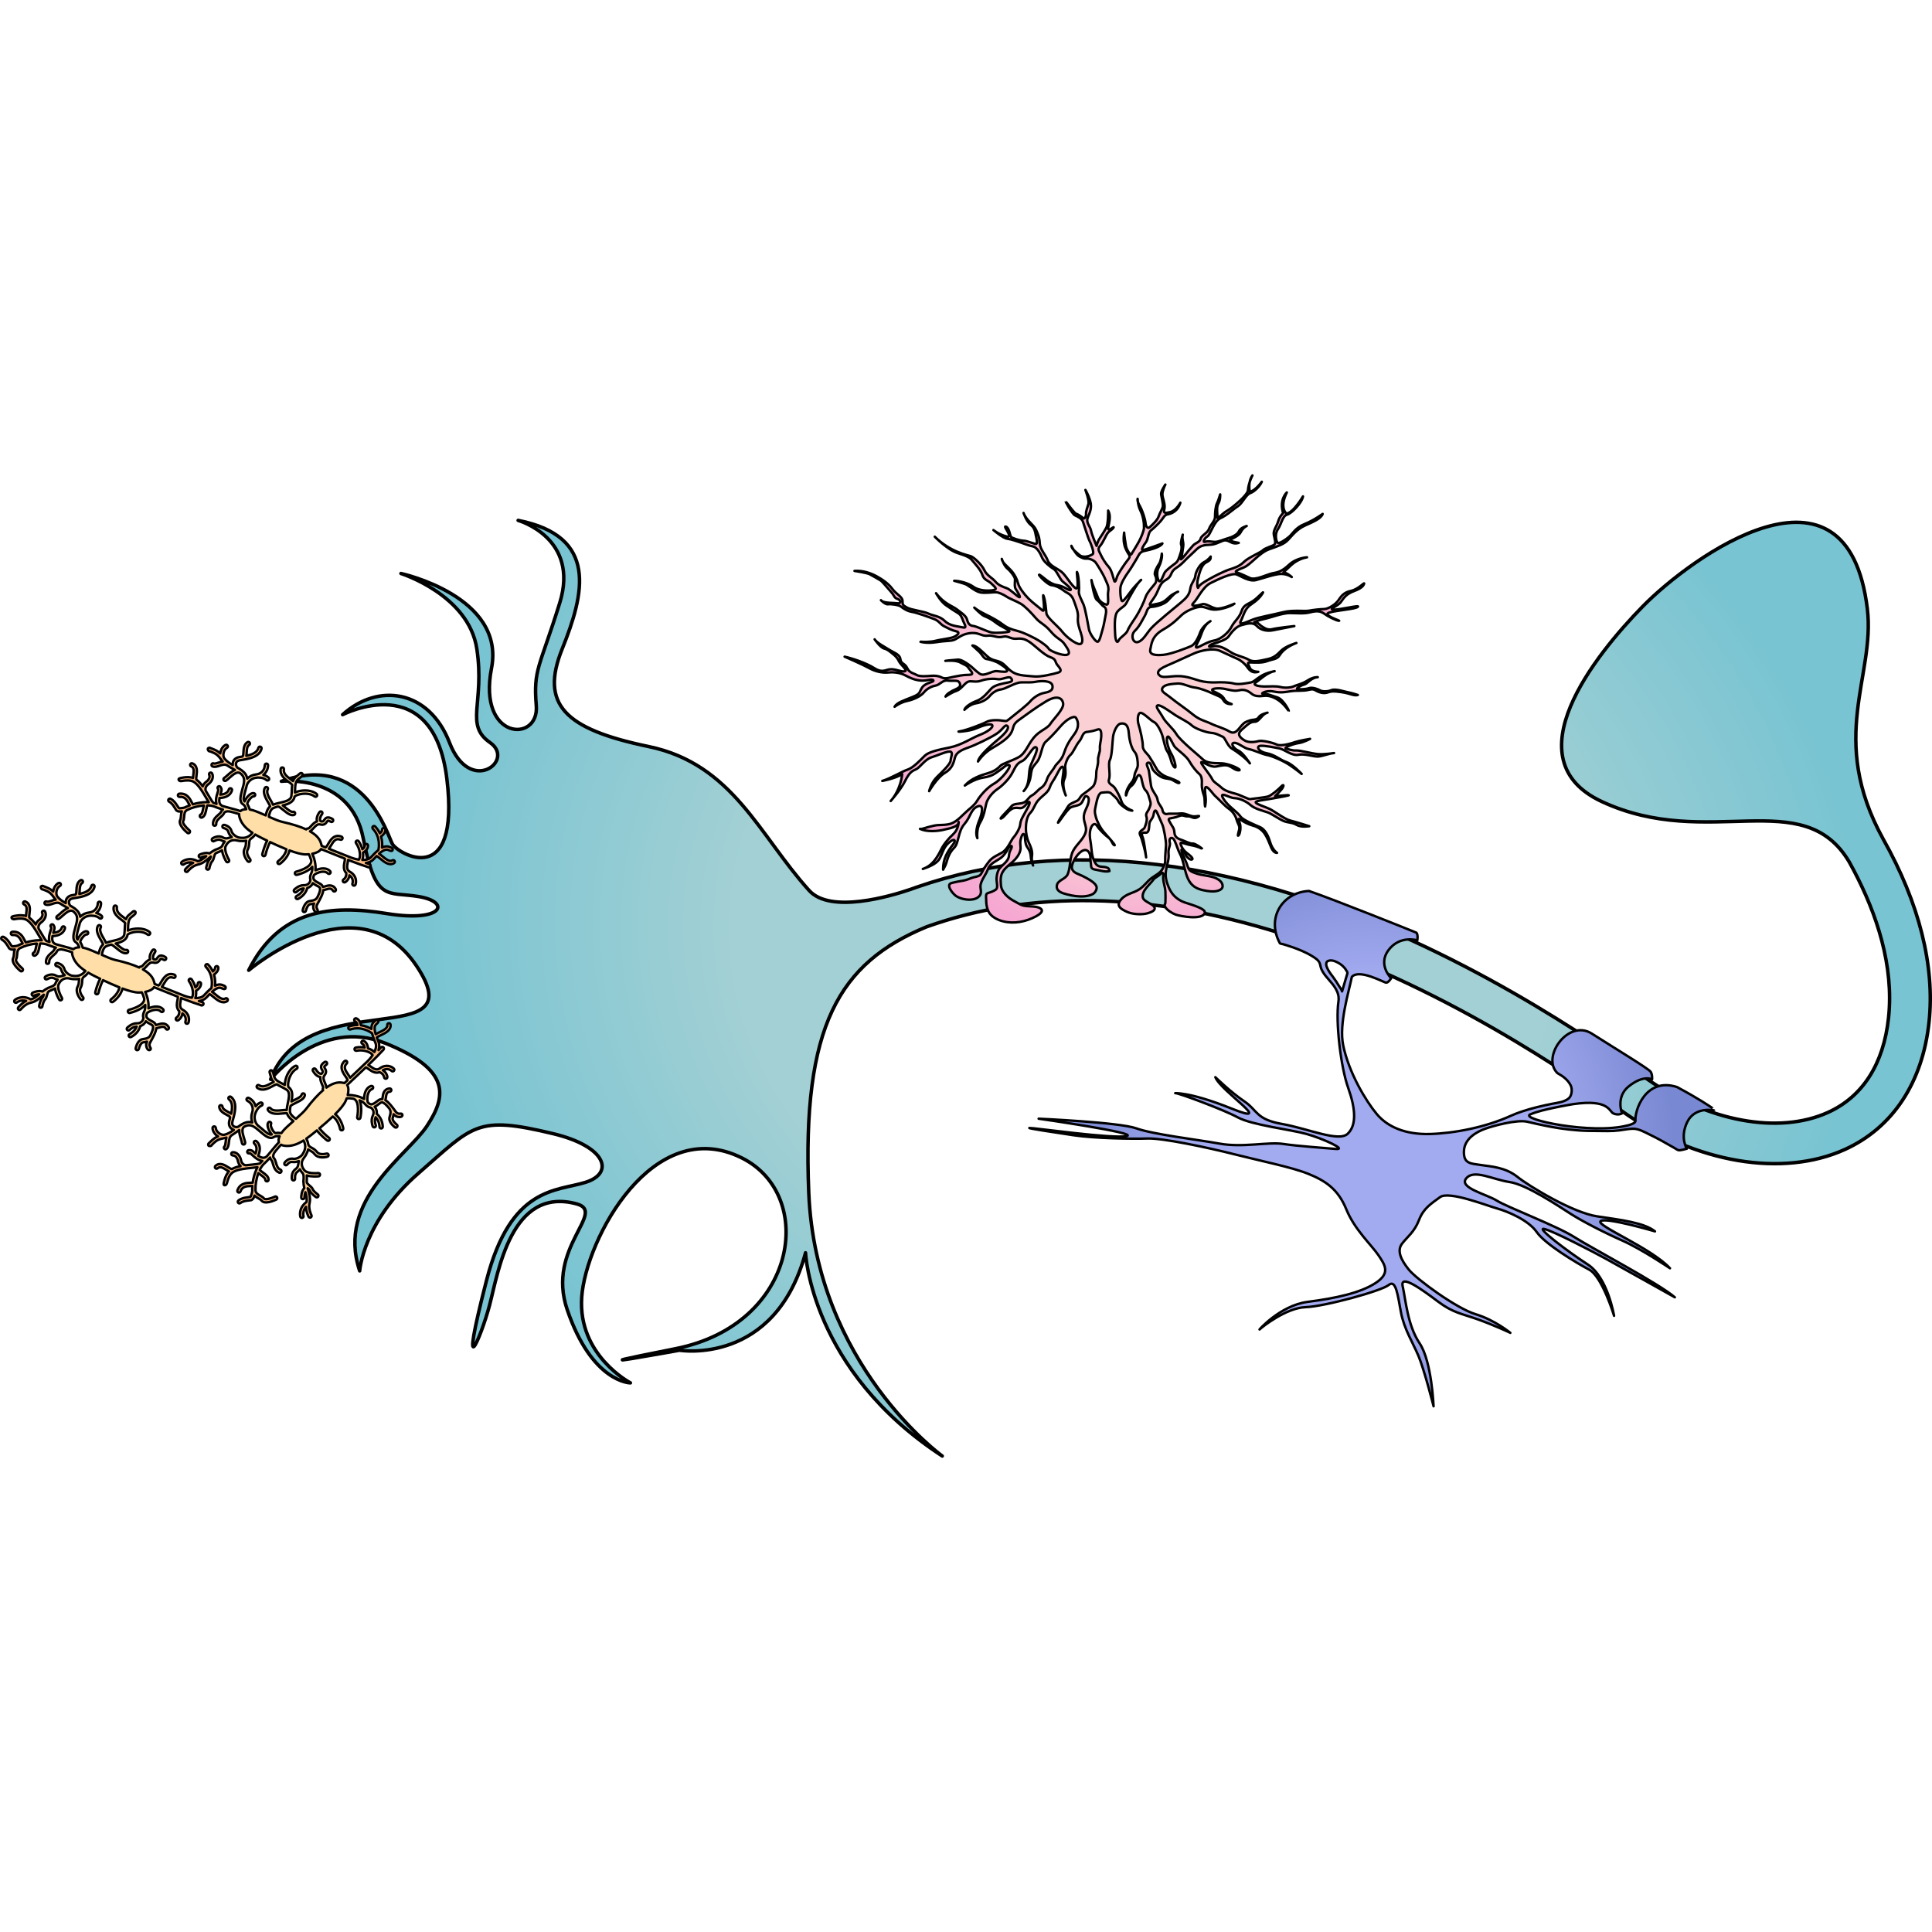 <?xml version="1.0" encoding="utf-8"?>
<!-- Created by: Science Figures, www.sciencefigures.org, Generator: Science Figures Editor -->
<!DOCTYPE svg PUBLIC "-//W3C//DTD SVG 1.1//EN" "http://www.w3.org/Graphics/SVG/1.1/DTD/svg11.dtd">
<svg version="1.1" id="Layer_1" xmlns="http://www.w3.org/2000/svg" xmlns:xlink="http://www.w3.org/1999/xlink" 
	 width="800px" height="800px" viewBox="0 0 555.52 282.804" enable-background="new 0 0 555.52 282.804"
	 xml:space="preserve">
<g>
	<g>
		
			<radialGradient id="SVGID_1_" cx="-1701.71" cy="1132.02" r="207.157" gradientTransform="matrix(-0.994 -0.106 0.091 -0.852 -1466.185 917.771)" gradientUnits="userSpaceOnUse">
			<stop  offset="0.559" style="stop-color:#A3D0D4"/>
			<stop  offset="1" style="stop-color:#79C4D2"/>
		</radialGradient>
		<path fill="url(#SVGID_1_)" stroke="#000000" stroke-linecap="round" stroke-linejoin="round" stroke-miterlimit="10" d="
			M104.439,104.666c3.666,18.69,6.789,15.211,16.051,16.789c9.264,1.578,6.879,7.505-9.277,4.873
			c-16.156-2.631-30.914-1.255-39.701,16.296c0,0,31.348-26.546,48.268-1.227c16.92,25.318-31.668,4.897-41.961,32.602
			c0,0,14.125-17.983,33.014-10.378c18.889,7.602,17.539,15.235,11.959,23.748c-5.58,8.516-26.221,21.295-19.371,41.699
			c0,0,0.996-14.232,16.893-28.062s16.621-16.702,38.752-11.385c15.234,3.662,17.705,11.321,9.322,13.972
			c-8.385,2.648-21.502,1.069-28.494,28.197c-8.176,31.701-1.596,16.482,0.873,7.146c2.467-9.336,6.119-34.274,25.035-29.132
			c8.762,2.381-8.785,12.519-2.725,30.368c7.158,21.08,18.193,21.097,18.193,21.097s-15.158-7.886-14.006-24.638
			c1.148-16.753,20.545-52.823,46.08-40.019c21.488,10.777,16.004,47.859-19.078,54.825c-35.084,6.964,1.109,0.446,1.109,0.446
			s27.422,4.584,36.244-28.017c0,0,1.48,33.736,39.309,58.436c0,0-36.342-26.252-38.383-75.708
			c-1.982-48.097,8.756-66.036,33.854-76.447c29.857-10.646,63.969-10.048,101.924,1.868c45.938,14.42,84.15,41.322,98.535,51.45
			c20.748,14.605,45.707,18.805,63.59,10.7c13.762-6.238,22.361-19.243,24.215-36.618c1.727-16.162-2.818-34.226-13.166-52.609l0,0
			c-16.041-29.095-2.238-46.839-4.57-66.215c-5.732-47.626-50.783-14.789-64.561-0.734c-13.775,14.057-37.791,44.063-11.764,56.152
			c30.658,14.239,57.785-5.118,71.119,17.343c0.424,0.766,0.842,1.54,1.256,2.324c0.002,0.005,0.006,0.01,0.008,0.015l0,0
			c6.629,12.57,11.637,27.5,10.037,42.482c-1.416,13.271-7.436,22.678-17.408,27.197c-14.178,6.426-34.594,2.653-52.016-9.61
			c-14.793-10.414-54.092-38.08-101.77-53.047c-26.621-8.357-51.932-11.468-75.229-9.246c-11.436,1.092-22.439,3.472-32.969,7.121
			v-0.004c0,0-0.016,0.007-0.035,0.016c-0.615,0.213-1.229,0.435-1.842,0.657c-5.729,1.948-22.977,7.062-29.086,0.314
			c-14.383-15.883-21.939-36.377-46.17-41.399c-24.232-5.021-31.26-12.155-24.848-28.081c6.412-15.925,10.451-32.375-12.67-36.948
			c0,0,17.783,5.007,11.957,23.751c-5.824,18.744-7.604,18.889-6.736,29.566c0.863,10.679-16.928,9.97-12.879-10.78
			c4.051-20.749-26.035-27.268-26.035-27.268s19.484,6.123,21.822,21.698s-3.607,21.789,3.795,26.921s-5.742,15.335-11.639,0.049
			c-5.898-15.286-20.574-17.321-30.75-8.076c0,0,26.127-13.583,29.984,18.528c3.857,32.11-14.209,21.394-15.684,18.647
			c-1.479-2.747-8.246-26.561-31.916-18.014C80.9,88.3,100.775,85.971,104.439,104.666z"/>
		<radialGradient id="SVGID_2_" cx="394.398" cy="193.912" r="87.112" gradientUnits="userSpaceOnUse">
			<stop  offset="0.559" style="stop-color:#A3ABF0"/>
			<stop  offset="1" style="stop-color:#7988D2"/>
		</radialGradient>
		
			<path fill="url(#SVGID_2_)" stroke="#000000" stroke-width="0.7" stroke-linecap="round" stroke-linejoin="round" stroke-miterlimit="10" d="
			M491.818,181.883c0,0-3.115-2.193-9.629-5.683c-9.07-2.907-12.268,6.927-11.92,9.718c0,0.625-1.219,1.076-2.348,1.36
			c0.055-0.025,0.09-0.043,0.09-0.043c-10.375,2.721-31.26-1.827-28.006-3.171c2.105-0.869,4.381-1.368,6.6-1.849
			c1.459-0.315,2.926-0.6,4.396-0.864c0.434-0.078,0.865-0.15,1.299-0.226c10.477-1.523,10.305,2.117,11.627,2.684
			c1.482,0.635,2.455-0.037,2.455-0.037s-1.846-4.704,1.891-7.725c4.27-3.451,6.76-2.051,6.76-2.051s0.139-1.316-0.402-2.176
			c-0.539-0.859-9.982-6.546-16.98-11.01c-6.756-4.223-14.543,6.807-9.842,11.389c1.574,0.863,3.012,1.912,3.826,3.553
			c0.525,1.06,0.355,2.999-0.639,3.771c-1.332,1.032-2.98,1.155-4.566,1.47c-2.979,0.591-5.951,1.28-8.832,2.245
			c-1.066,0.356-2.121,0.752-3.145,1.217c-7.418,3.365-16.42,5.072-23.363,5.255c-6.945,0.182-12.109-2.014-15.215-5.732
			c-3.105-3.721-8.004-11.776-9.658-19.754c-1.285-6.188,1.637-15.458,2.488-19.698c2.164-2.396,9.236,1.669,9.879,1.669
			s1.418-1.271,1.418-1.271s-3.959-3.884-0.74-8.123c3.295-4.339,8.264-2.773,8.264-2.773s0.271-1.556-0.244-2.198
			c-1.543-0.643-23.363-9.411-30.908-12.002c-7.594,0.372-12.346,7.715-8.359,15.045c0.063,0.115,0.77,0.219,0.914,0.261
			c0.307,0.091,0.613,0.183,0.918,0.277c0.564,0.175,1.123,0.358,1.682,0.552c0.932,0.323,1.857,0.675,2.764,1.067
			c1.01,0.437,2.002,0.922,2.939,1.5c0.922,0.57,2.076,1.247,2.332,2.385c0.117,0.53,0.221,1.032,0.449,1.532
			c0.453,0.992,1.16,1.841,1.871,2.657c1.637,1.882,3.365,3.819,2.965,6.505c-0.863,5.77,0.645,18.813,2.797,24.83
			s2.463,10.745-0.143,13.202c-2.605,2.458-11.371-1.497-18.904-2.827c-7.531-1.328-6.945-3.885-10.826-6.502
			c-3.881-2.613-8.32-6.939-8.32-6.939c1.623,4.109,17.604,14.229,4.75,9.053c-12.857-5.179-17.045-4.381-16.219-4.459
			c0.824-0.081,13.74,4.698,17.881,6.944s15.143,3.485,19.828,4.796c4.688,1.311,11.922,4.631,8.311,4.295
			c-3.613-0.338-10.666-0.781-15.043-1.436s-11.561,1.119-18.295-0.092c-6.738-1.211-19.133-2.657-23.959-4.396
			c-4.826-1.738-28.066-2.771-28.066-2.771s29.082,4.145,25.293,5.002c-3.793,0.856-27.301-2.455-27.928-2.344
			c-0.627,0.11,6.736,1.211,12.705,2.104c5.969,0.892,16.924,1.104,21.221,0.935c4.297-0.172,17.313,2.587,25.152,4.573
			s16.336,3.664,21.133,5.602s8.51,4.323,10.889,10.172c2.381,5.849,7.219,10.235,9.219,13.177c2,2.944,3.494,5.202-0.793,8.021
			c-4.287,2.816-11.438,4.393-19.525,5.422c-8.088,1.026-14.512,8.611-13.795,7.904s7.637-6.182,13.158-6.373
			s21.855-4.667,23.943-6.389c2.088-1.723,2.598,3.033,3.506,7.848c0.908,4.815,3.387,8.645,5.039,12.553
			c1.654,3.909,4.346,14.483,4.346,14.483s-0.514-12.893-4.008-18.095c-3.494-5.201-4.016-12.602-4.873-16.393
			c-0.855-3.791,5.74,1.063,10.129,4.361c4.391,3.302,6.809,3.461,11.635,5.197c4.822,1.739,9.191,3.816,9.191,3.816
			s-4.529-3.728-9.98-5.357c-5.453-1.628-17.006-10.068-19.234-12.844c-2.232-2.774-3.467-5.4-1.945-7.41
			c1.521-2.011,3.551-3.335,4.883-6.798c1.33-3.462,3.559-4.758,6.074-6.618c2.516-1.861,13.271,2.391,16.395,3.265
			c3.125,0.874,9.057,3.388,11.396,6.789c2.34,3.402,11.293,8.81,15.066,10.798c3.771,1.987,7.17,13.279,7.17,13.279
			s-1.807-11.053-7.559-14.762c-5.752-3.707-15.066-10.797-12.514-10.211c2.561,0.586,14.074,6.578,17.648,8.537
			c3.572,1.959,19.898,11.113,19.898,11.113c-4.496-3.928-23.922-14.154-28.936-17.347c-5.016-3.191-19.266-8.576-22.24-10.444
			c-2.977-1.869-11.045-3.687-8.807-6.404c2.236-2.717,7.48,0.307,12.455,1.05c4.973,0.743,14.207,7.007,17.553,9.134
			c3.344,2.127,9.385,5.269,14.918,7.723c5.531,2.455,13.662,7.943,13.662,7.943c-5.426-5.896-21.545-12.376-19.943-13.562
			c1.6-1.185,15.629,2.948,15.629,2.948c-3.084-2.495-9.68-3.279-16.645-4.32c-6.967-1.041-19.463-8.604-22.916-11.359
			c-3.453-2.756-7.492-2.953-10.479-3.398c-2.984-0.447-5.031-0.346-4.895-3.987c0.137-3.64,3.678-5.554,6.043-6.419
			c2.367-0.867,9.15-2.701,12.105-2.055c2.957,0.645,9.801,2.482,17.713,2.646c1.797,0.038,3.582,0.05,5.387,0.056
			c1.174,0.004,2.355-0.06,3.52-0.208c1.223-0.156,2.434-0.423,3.67-0.464c1.781-0.06,3.402,0.921,4.953,1.667
			c2.428,1.167,4.77,2.502,7.1,3.848c0.367,0.212,0.75,0.499,1.152,0.646c0.457,0.167,2.459-0.417,2.459-0.417
			s-2.082-3.162,0.1-7.657c2.223-4.578,7.697-3.363,7.697-3.363S492.316,182.065,491.818,181.883z M382.723,143.794
			c-0.533-0.73-1.023-1.493-1.307-2.358c-0.154-0.473-0.137-1.186,0.365-1.438c0.92-0.46,2.047-0.023,2.883,0.413
			c0.971,0.506,1.838,1.243,2.398,2.192c0.088,0.147,0.436,0.652,0.385,0.824l-1.555,5.286c-0.146-0.551-0.523-0.985-0.814-1.462
			c-0.58-0.95-1.162-1.878-1.836-2.766C383.068,144.257,382.895,144.028,382.723,143.794z"/>
	</g>
	
		<radialGradient id="SVGID_3_" cx="347.466" cy="265.89" r="69.469" gradientTransform="matrix(0.969 -0.249 0.249 0.969 -78.685 -104.106)" gradientUnits="userSpaceOnUse">
		<stop  offset="0.516" style="stop-color:#FBD0D4"/>
		<stop  offset="1" style="stop-color:#F6A7D2"/>
	</radialGradient>
	
		<path fill="url(#SVGID_3_)" stroke="#000000" stroke-width="0.7" stroke-linecap="round" stroke-linejoin="round" stroke-miterlimit="10" d="
		M242.857,52.459c0,0,5.113,2.211,7.061,3.288c1.947,1.08,3.889,1.414,5.611,1.251c1.721-0.163,3.467,0.132,4.867,0.884
		c1.398,0.756,2.754,1.334,4.455,1.455c1.701,0.119,3.18-0.631,3.51-0.065c0.33,0.563-2.176,0.56-3.191,2.026
		c-1.016,1.465-0.295,1.744-2.816,2.764c-2.523,1.019-4.502,1.621-5.127,2.801c0,0,1.627-1.252,3.564-1.658
		c1.938-0.404,4.004-1.398,4.846-2.449c0.842-1.052,2.146-1.757,3.389-1.982c1.24-0.229,1.994-1.628,3.434-1.441
		c1.441,0.189,2.834-0.169,3.25,0.372c0.42,0.542,0.816,1.369-0.77,2.054c-1.588,0.686-2.783,1.455-3.063,2.177
		c0,0,1.736-1.188,3.107-1.631c1.371-0.446,2.318-2.173,3.318-2.615s2.117,0.29,3.814-0.331c1.697-0.62,3.83-0.613,4.9-0.424
		s3.09-0.979,3.617-0.371c0.525,0.605,0.639,1.043-0.777,1.314c-1.414,0.27-3.809,0.697-4.764,1.688
		c-0.951,0.986-2.4,2.936-4.184,3.578c-1.783,0.644-3.432,1.809-3.604,2.595c0,0,1.539-1.6,3.326-1.874
		c1.785-0.271,3.219-1.198,3.996-2.141c0.779-0.941,1.973-1.712,3.236-1.852c1.264-0.137,4.041-1.965,5.699-2.02
		c1.656-0.054,2.813,0.113,4.314-0.18s4.445-0.399,4.736,1.103c0.293,1.501-1.1,1.859-2.514,2.132
		c-1.416,0.269-3.066,1.434-3.844,2.378c-0.777,0.941-4.248,3.688-5.484,4.655c-1.236,0.969-1.191,1.142-2.262,0.951
		c-1.07-0.188-3.533-0.391-4.838,0.314c-1.303,0.707-5.869,2.438-7.654,2.71c-1.787,0.271,2.615,0.069,4.615-0.815
		c2-0.883,4.328-1.574,4.68-0.924c0.355,0.654-1.447,1.951-3.643,2.794c-2.197,0.842-5.191,2.911-8.545,3.585
		c-3.352,0.675-6.16,1.303-7.264,2.423c-1.105,1.12-3.291,3.444-4.838,3.933c-1.545,0.49-4.994,2.584-7.326,3.274
		c0,0,3.637-0.656,5.723-1.934c0,0-0.363,4.362-3.309,7.716c0,0,2.879-3.244,4.105-5.695c1.227-2.447,1.945-2.91,3.117-3.396
		c1.176-0.488,2.598-2.895,4.492-3.475c1.893-0.577,4.281-1.75,5.328-1.646c1.047,0.101,0.229,1.611,0.189,2.549
		c-0.035,0.938-2.182,3.065-3.891,4.714c-1.713,1.644-2.285,4.11-2.285,4.11s2.244-3.916,4.502-5.236
		c2.256-1.326,2.551-3.07,2.936-4.469c0.383-1.395,1.773-2.125,3.818-2.834c2.043-0.714,6.172-2.701,8.082-3.932
		c1.912-1.234,2.424-2.851,3.125-2.289c0.701,0.563-0.486,2.074-2.395,3.678s-5.789,4.92-6.02,6.557c0,0,1.445-2.32,4.031-3.819
		c2.584-1.497,4.797-2.995,5.594-4.593c0.797-1.596,0.184-2.18,2.309-3.652c2.125-1.477,4.361-3.256,7.574-5.195
		c3.215-1.938,4.746-1.032,4.975,0.58c0.229,1.611-2.762,4.421-3.689,5.863c-0.93,1.445-3.127,1.916-4.814,4.021
		c-1.688,2.104-2.371,4.507-4.326,5.566c-1.953,1.06-4.631,1.839-5.215,2.453s-1.473,1.49-3.539,2.114
		c-2.068,0.625-4.656,1.381-6.691,3.574c0,0,2.672-1.891,5.262-2.278s3.328-1.134,4.674-2.036c1.346-0.9,2.102-1.931,2.846-1.564
		c0.742,0.365-2.199,4.089-4.305,5.281c-2.105,1.189-4.098,3.557-4.873,4.869c-0.777,1.313-1.797,2.04-2.709,2.83
		c-1.424,1.235-3.004,3.154-4.744,3.793c-1.379,0.505-2.656,0.393-4.057,0.493c-0.889,0.063-1.822,0.385-2.695,0.57
		c-0.43,0.091-1.924,0.674-2.291,0.501c2,0.936,5.158,0.707,7.223,0.158c1.018-0.271,3.883-0.676,3.906-2.143
		c0,0.003-0.031,2.05-1.523,3.455c-1.498,1.406-2.773,2.938-3.504,4.426c-1.166,2.367-2.568,4.705-5.283,5.623
		c1.592-0.539,3.936-1.431,4.771-2.887c0.902-1.573,1.098-3.119,2.482-4.451c1.715-1.645,2.436-0.996,1.529,0.166
		c-1.82,2.332-3.002,4.368-2.953,7.386c0.297-0.585,0.682-1.162,0.875-1.794c0.58-1.896,0.885-3.043,2.346-4.549
		c1.32-1.358,1.039-4.626,2.898-6.775c1.861-2.148,1.805-4.174,3.717-5.037c1.914-0.861,1.473,1.758,0.613,3.832
		c-0.859,2.076-1.193,4.021-0.598,5.258c0,0-0.365-2.503,0.799-4.472c1.164-1.972,1.391-3.978,1.754-5.461
		c0.359-1.485,1.854-3.261,3.197-4.164c1.348-0.901,3.125-2.657,4.096-4.3c0.969-1.641,1.266-3.015,2.939-3.723
		s3.133-4.424,4.072-4.018c0.939,0.41-1.002,3.692-1.645,5.527c-0.643,1.834,0.057,4.904-1.895,7.074c0,0,1.689-1.732,2.021-4.414
		c0.332-2.685,0.748-2.513,1.914-4.112c1.168-1.597,1.232-4.585,2.361-5.618c1.127-1.029,2.318-2.173,4.244-4.43
		c1.928-2.259,4.012-3.164,4.453-2.537c0.439,0.631,1.344,2.347-0.449,4.758c-1.793,2.407-2.332,3.566-3.016,5.598
		s-2.141,2.869-2.568,3.725c-0.432,0.852-1.883,2.432-2.182,3.435c-0.299,1.005-0.859,2.077-1.814,2.692
		c-0.955,0.617-1.539,1.604-2.602,2.154c-1.064,0.553-1.383,1.84-2.688,2.174c-1.307,0.336-2.572,0.105-3.266,1.024
		c-0.691,0.921-3.834,3.86-2.834,3.418s2.186-2.694,3.6-2.965c1.416-0.271,1.746,0.292,2.637-0.214s1.537-1.971,1.844-1.494
		c0.309,0.479-0.902,2.272-1.332,3.127c-0.43,0.854-1.186,1.883-1.309,3.213c-0.123,1.331-1.396,3.235-1.98,3.85
		c-0.584,0.613-1.57,3.277-3.178,4.247c-1.35,0.814-2.762,1.289-3.783,2.555c-0.563,0.697-1.07,1.438-1.553,2.193
		c-0.322,0.508-0.658,1.497-1.146,1.848c-0.539,0.385-1.637,0.487-2.277,0.729c-0.822,0.309-1.637,0.653-2.506,0.803
		c-0.977,0.169-1.939,0.317-2.902,0.564c-0.691,0.176-1.242,0.314-1.09,1.165c0.15,0.835,1.035,1.893,1.639,2.427
		c1.547,1.367,5.875,2.086,7.221,0.01c0.561-0.861-0.059-2.074,0.166-3.045c0.373-1.618,1.529-2.857,2.086-4.387
		c0.654-1.795,2.4-2.275,3.797-3.337c0.639-0.487,1.143-1.192,1.59-1.851c0.256-0.373,0.76-1.67,1.342-1.542
		c0.438,0.094-0.316,1.358-0.396,1.54c-0.242,0.557-0.211,1.016-0.32,1.584c-0.258,1.339-1.801,2.305-2.615,3.315
		c-0.613,0.763-0.797,1.753-0.896,2.7c-0.092,0.877,0.211,1.729,0.158,2.584c-0.057,0.902-0.627,0.992-1.43,1.412
		c-0.357,0.188-1.305,0.365-1.57,0.645c-0.318,0.334-0.154,1.162-0.156,1.646c-0.002,1.172,0.129,2.266,0.627,3.347
		c0.723,1.571,2.604,2.497,4.227,2.909c3.219,0.82,6.584,0.109,9.471-1.428c0.879-0.469,2.701-1.629,0.992-2.436
		c-1.328-0.627-3.301-0.285-4.748-0.688c-0.797-0.223-1.576-0.777-2.313-1.154c-1.795-0.918-3.84-2.566-4.012-4.734
		c-0.117-1.5-0.18-2.811,0.723-4.096c0.73-1.043,1.805-1.795,2.734-2.643c0.918-0.835,1.818-1.973,2.109-3.201
		c0.209-0.885-0.086-1.761,0.016-2.649c0.053-0.473,0.576-2.705,1.131-1.889c0.258,0.383,0.195,1.273,0.268,1.723
		c0.094,0.585,0.188,1.238,0.516,1.744c0.463,0.718,0.99,1.325,1.086,2.784c0.098,1.459,0.672,2.612,0.672,2.612
		s-0.533-1.351-0.324-2.702c0.211-1.354-0.277-2.528-0.895-3.853c-0.619-1.326-0.871-3.023-0.855-4.049s0.088-3.271,1.258-4.498
		c1.168-1.229,1.205-2.536,2.525-3.898c1.322-1.358,2.561-1.955,3.096-3.484c0.535-1.527,1.1-1.86,1.959-3.566
		c0.863-1.705,1.508-2.802,1.863-2.147c0.35,0.652-0.16,2.639-0.26,4.056c-0.098,1.418,1.029,4.004,1.029,4.004
		s-1.217-2.934-0.443-4.617c0.771-1.684,0.107-3.184,0.322-4.168c0.209-0.982,0.725-2.227,1.484-2.885
		c0.758-0.658,1.596-2.821,2.525-3.895c0.932-1.076,0.834-2.537,2.184-2.697c1.352-0.16,2.135-0.363,3.07-0.695
		c0.936-0.334,1.117,0.734,1.059,1.956c-0.057,1.22-0.484,2.442-0.393,3.532c0.096,1.09-0.594,2.01-0.521,3.383
		c0.074,1.373-0.549,2.555-0.521,3.753c0.029,1.2-0.307,3.142-0.977,3.776c-0.672,0.637-1.908,1.602-2.777,2.197
		c-0.867,0.596-0.908,1.162-1.428,1.666c-0.52,0.505-2.457,0.909-2.953,1.873c-0.494,0.963-2.439,3.504-2.828,4.531
		c-0.385,1.027,2.486-3.701,3.637-4.276c1.152-0.573,2.59-0.386,3.238-1.479c0.646-1.096,0.707-1.944,1.316-1.732
		c1.357,0.471,0.119,3.059-0.209,3.744c-0.627,1.307-0.771,2.273-0.398,3.668c0.316,1.188,0.682,2.065,0.205,3.287
		c-0.852,2.182-3.002,3.509-3.795,5.724c-0.688,1.92-0.471,4.109-1.236,5.994c-0.586,1.446-2.834,1.66-3.119,3.199
		c-0.336,1.81,1.715,2.301,2.994,2.634c1.609,0.419,3.32,0.688,4.984,0.526c0.822-0.08,1.674-0.261,2.4-0.673
		c0.566-0.323,1.154-1.247,1.047-1.949c-0.213-1.373-3-2.662-4.07-3.228c-1.041-0.553-2.762-0.85-3.025-2.203
		c-0.352-1.805,3.295-7.185,4.924-4.531c0.545,0.887,0.307,2.081,0.51,3.059c0.098,0.479-0.031,1.109,0.346,1.485
		c0.311,0.306,0.961,0.379,1.381,0.454c1.047,0.187,2.592,0.68,3.623,0.334c-0.094-0.438-0.107-0.721-0.523-0.922
		c-1.273-0.605-2.543,0.114-3.445-1.237c-1.303-1.944-1.088-4.203-1.482-6.379c-0.225-1.241-0.32-2.33,0.021-3.533
		c0.34-1.199,1.143-2.055,1.912-0.86c0.771,1.194,2.35,2.646,3.27,3.336s1.059,1.955,1.67,2.167c0.611,0.217-1.957-2.557-3.01-3.771
		c-1.055-1.215-2.002-3.105-2.359-4.497c-0.357-1.394-0.318-1.591,0.021-3.161c0.34-1.572,0.74-3.623,1.742-3.695
		c1.002-0.071,2.135-0.363,2.77,0.311c0.637,0.671,1.514,1.188,1.934,2.102c0.418,0.912,1.559,1.734,2.432,2.252
		c0.877,0.518,1.619,0.51,1.619,0.51s-2.557-0.92-3.068-2.553c-0.514-1.63-1.328-2.996-1.945-3.952
		c-0.617-0.958-2.143-1.122-1.672-2.54c0.471-1.42-0.377-4.358,0.248-5.539s0.707-5.193,0.895-6.633
		c0.188-1.441,1.111-3.627,2.178-3.807c1.066-0.182,2.16,0.094,2.35,2.646c0.189,2.548,0.924,4.679,1.691,5.504
		c0.768,0.823,0.934,2.913,0.896,3.853c-0.037,0.938-0.752,1.771-0.898,2.643c-0.148,0.873-0.254,1.551-0.9,2.271
		c-0.65,0.725-1.621,2.366-1.615,3.479c0.008,1.109,0.277-1.462,1.359-2.299c1.084-0.836,1.32-1.73,1.75-2.582
		c0.43-0.854,0.691-0.92,1.109-0.379c0.418,0.543,0.543,3.202,1.4,4.002c0.854,0.802,1.016,2.15,1.348,3.087
		c0.334,0.935,0.01,1.483-0.334,2.313c-0.344,0.831-1.059,1.293-0.727,2.229c0.334,0.935-0.227,2.376-0.504,3.097
		s-1.889,0.949-1.293,2.188c0.598,1.24,1.557,4.983,1.697,6.247c0.139,1.262-0.486-4.423-0.973-5.597
		c-0.488-1.174-0.273-1.416,0.861-1.336c1.133,0.08,0.926-1.813,1.072-2.687s1.039-1.38,1.205-2.538
		c0.168-1.156,0.535-1.529,0.934-0.703c0.396,0.826,1.172,2.762,1.57,3.588c0.396,0.825,1.119,4.723,1.063,5.941
		c-0.057,1.223-0.283,3.229-0.236,4.144c0.051,0.916-0.143,1.617-0.852,2.818c-0.646,1.091-2.051,1.724-3.041,2.461
		c-1.246,0.929-2.121,2.279-3.393,3.159c-1.836,1.271-3.814,1.245-5.375,2.991c-1.615,1.807-0.189,2.761,1.748,3.614
		c1.459,0.643,3.639,0.782,5.229,0.522c0.615-0.101,2.395-0.585,2.623-1.306c0.441-1.396-3.039-1.959-3.359-3.334
		c-0.451-1.924,2.047-3.777,2.992-5.127c0.475-0.679,1.496-1.033,2.082-1.647c0.584-0.615,0.914-0.421,0.787,0.542
		c-0.186,1.441,0.564,3.055,0.621,4.538c0.041,1.041,0.039,2.136-0.008,3.143c-0.029,0.657-0.447,0.388-0.039,1.23
		c0.426,0.883,2.137,1.917,3.049,2.224c1.338,0.449,7.553,1.631,8.313-0.483c0.508-1.408-5.164-2.707-6.396-3.277
		c-1.941-0.898-3.164-2.189-3.996-4.165c-0.639-1.516-1.014-2.983-0.781-4.629c0.236-1.653,0.941-3.212,0.768-4.915
		c-0.186-1.806,0.641-2.204,0.328-3.422c-0.314-1.222,0.773-1.685,1.371-0.446c0.596,1.239,0.977,2.72,1.506,3.697
		c1.895,3.516,1.152,8.776,5.596,10.284c0.771,0.262,1.584,0.433,2.389,0.547c1.221,0.174,2.555,0.24,3.676-0.361
		c1.006-0.539,0.777-1.676,0.08-2.412c-1.379-1.453-3.828-1.507-5.66-1.904c-0.842-0.183-1.701-0.456-2.484-0.813
		c-1.145-0.524-1.18-1.29-1.596-2.427c-0.141-0.381-1.836-3.965-1.439-3.987c0.619-0.034,1.088,1.393,1.311,1.802
		c0.195,0.362,1.109,1.243,1.621,1.05c0.672-0.253-0.846-1.419-1.068-1.578c-0.635-0.457-1.389-1.138-1.738-1.861
		c-0.199-0.414-0.859-1.543-0.074-1.373c0.787,0.17,1.617,0.514,2.686,0.702c1.07,0.189,2.074,0.487,2.928,0.918
		s-1.775-1.492-2.494-1.399c-0.719,0.092-2.117-0.664-3.035-0.984c-0.918-0.322-2.119-0.662-2.215-2.121
		c-0.1-1.461-0.646-1.784-1.021-2.521c-0.373-0.742-1.01-1.412-0.313-1.59c0.695-0.18,1.609-0.23,2.697-0.693
		c1.086-0.464,1.527,0.164,2.529,0.093s1.619,0.882,2.748,0.222c1.131-0.66-0.219-0.129-1.266-0.231
		c-1.049-0.103-2.295-0.988-3.646-0.828c-1.35,0.163-3.16-0.023-3.77,0.134c-0.609,0.156-1.266-0.23-1.402-1.125
		c-0.137-0.893-1.297-1.8-1.414-2.975c-0.117-1.18-1.674-2.541-1.879-4.064c-0.205-1.525-0.434-3.137-0.594-4.117
		s-1.125-2.217-0.256-2.439c0.871-0.224,0.902,1.346,1.475,2.127c0.57,0.777,1.754,1.775,2.783,2.162
		c1.027,0.384,2.008,0.227,2.881,0.744c0.877,0.517,1.75,1.034,1.857,0.729c0.107-0.307-2.471-1.314-3.586-1.677
		c-1.113-0.362-2.516-1.489-2.891-2.228c-0.375-0.739-1.83-3.149-2.27-3.778c-0.441-0.63-1.818-1.667-1.764-2.887
		c0.059-1.224-0.75-4.729-1.193-6.099c-0.445-1.37-0.285-3.639,0.697-3.426c0.982,0.212,2.805,2.248,3.744,2.656
		c0.939,0.41,2.154,2.973,2.445,4.106c0.291,1.131,0.832,3.591,1.25,4.134c0.416,0.541,0.926,1.803,1.217,2.934
		c0.291,1.133,1.016,2.151,1.211,1.822c0.191-0.327-0.389-2.591-1.205-3.959c-0.814-1.367-1.549-3.871-1.117-4.723
		c0.428-0.854,1.516,1.931,2.088,2.713c0.57,0.78,3.373,2.66,4.232,4.201c0.861,1.541,2.068,2.995,2.902,3.709
		c0.834,0.715,0.732,2.132,0.695,3.07c-0.039,0.938,0.275,2.156,0.607,3.09c0.336,0.936,0.125,2.29,0.348,3.16
		c0,0,0.295-1.377,0.156-2.639c-0.137-1.265-0.498-3.398,0.375-2.879c0.875,0.516,1.713,1.969,2.547,2.684
		c0.832,0.714,2.654,2.752,3.662,3.422c1.006,0.668,1.975,1.908,2.285,3.125c0.314,1.219,1.037,1.865,0.762,2.959
		c-0.275,1.092-0.574,2.098-0.143,1.614c0.434-0.483,0.746-2.513,0.281-3.601c-0.463-1.086-0.553-1.434,0.455-0.766
		c1.006,0.67,2.078,1.23,3.475,1.614s2.537,1.204,3.283,2.311c0.75,1.106,1.35,2.718,1.836,3.892
		c0.486,1.173,1.166,1.647,1.711,1.601c0,0-1.313-0.775-2.027-3.191c-0.711-2.415-1.789-3.716-2.836-4.188
		c-1.051-0.473-4.875-1.996-5.6-3.016c-0.727-1.021-2.459-2.338-3.445-3.291c-0.986-0.954-2.416-2.906-1.699-2.998
		c0.721-0.093,2.188,0.926,3.496,0.96c1.307,0.033,3.297,0.915,4.502,1.998c1.207,1.081,3.674,1.655,4.896,2.083
		c1.225,0.428,3.172,1.875,4.529,2.456c1.355,0.579,2.508,0.376,3.822,1.152c1.313,0.775,3.621,0.368,3.621,0.368
		s-4.041-1.281-5.527-1.643c-1.484-0.359-4.596-2.717-5.861-3.318c-1.268-0.605-3.781-1.351-4.004-1.851
		c-0.219-0.499,2.504-0.735,3.832-0.983s4.268-0.725,5.486-1.037s-3.748,0.219-3.748,0.219s1.777-1.755,2.164-2.41
		c0.391-0.656,0.344-1.2-0.459-0.347c-0.801,0.856-2.711,2.46-3.645,2.792c-0.936,0.332-4.922,0.707-5.271,0.798
		c-0.348,0.089-3.014-1.267-4.107-1.544c-1.092-0.275-3.078-0.786-4.064-1.739c-0.988-0.952-2.256-1.557-2.652-2.381
		c-0.4-0.827-1.365-2.063-2.09-3.082c-0.729-1.019-1.674-2.17-0.756-1.849c0.918,0.32,2.518,1.488,3.934,1.219
		c1.414-0.272,2.719-0.607,3.77-0.134c1.049,0.472,1.818,1.296,2.818,1.224c1.004-0.072-2.736-1.986-5.158-2.018
		c-2.418-0.027-4.207-0.125-5.193-1.076c-0.986-0.953-6.486-5.387-7.611-7.233c-1.123-1.847-3.072-3.292-3.953-4.921
		c-0.885-1.63-2.266-3.039-1.525-3.414c0.736-0.376,3.957,2.045,5.182,2.844c1.229,0.8,3.654,1.939,4.641,2.893
		c0.986,0.951,4.242,2.064,5.66,2.164c1.416,0.101,2.533,0.834,3.256,1.113c0.721,0.278,1.324,2.627,2.637,3.404
		s4.16,2.829,5.172,4.241c0,0-2.004-3.106-3.359-3.685c-1.354-0.58-2.324-2.186-1.125-2.215c1.201-0.031,2.713,1.529,4.176,1.802
		c1.461,0.274,3.801,1.437,5.264,1.712c1.461,0.273,4.695,1.67,6.492,2.879s3.439,2.549,3.439,2.549s-2.568-2.772-4.404-3.416
		c-1.834-0.641-3.326-2.113-5.662-2.537c-2.334-0.42-3.107-1.983-1.844-2.121c1.262-0.141,4.014,0.453,5.477,0.727
		c1.463,0.275,3.631,2.221,5.482,1.84c1.85-0.383,4.32,0.56,5.605,0.509c1.287-0.05,3.023-0.868,4.66-1.01
		c0,0-2.941,0.477-4.75,0.29c-1.813-0.185-5.109-1.098-6.113-1.027c-1,0.072-2.506-0.377-3.033-0.615
		c-0.523-0.234,2.26-1.322,3.695-1.506c1.439-0.18,3.307-1.219,3.307-1.219s-3.027,0.5-4.139,0.877
		c-1.109,0.377-4.195,1.355-5.463,0.754c-1.27-0.602-4.215-1.236-5.086-1.014c-0.871,0.225-2.895,0.652-4.23-0.211
		c-1.336-0.865-2.215-1.754-0.695-3.07c1.516-1.316,2.381-2.281,3.689-2.248c1.311,0.037,2.104-2.3,3.691-2.618
		c0,0-2.025,0.427-2.543,1.306c-0.518,0.874-1.609,0.598-2.631,0.953c-1.023,0.354-1.459,0.465-2.389,1.541
		c-0.932,1.074-1.75,2.584-3.391,1.613c-1.643-0.972-3.824-1.525-5.313-2.258c-1.486-0.73-3.232-1.023-5.117-2.58
		c-1.883-1.56-4.795-3.501-6.33-4.777c-1.535-1.277-3.063-1.813-2.502-2.884c0.561-1.07,2.76-1.173,4.307-1.292
		s3.406,0.98,4.934,1.145c1.527,0.166,3.803,1.066,5.07,1.67c1.266,0.602,2.555,0.92,3.039,1.723s0.99,1.322,2.211,1.381
		c1.221,0.057-1.156-0.168-1.754-1.405c-0.596-1.239-2.016-1.71-3.088-2.27s0.039-0.935,1.914-0.86c1.875,0.075,3.688,1,5.342,0.574
		c1.656-0.426,2.75,0.223,3.693,1.001c0.941,0.78,2.227,0.726,3.49,0.587c1.264-0.137,2.465,0.205,3.777,0.979
		c1.313,0.776,2.477,2.055,3.225,3.165c0.75,1.105-1.174-3.133-3.186-3.729c-2.008-0.601-2.576-1.009-3.863-0.958
		c-1.285,0.051,0.537-1.159,2.785-0.717c2.248,0.445,3.205,0.199,4.99-0.073c1.787-0.274,3.531,0.021,5.189-0.405
		c1.652-0.424,1.721,0.207,2.945,0.635c1.223,0.428,1.941,0.338,2.965-0.018c1.021-0.356,3.053-0.041,4.514,0.232
		c1.463,0.274,2.752,0.964,3.688,0.631c0,0-1.725-0.577-2.795-0.768c-1.07-0.189-3.627-1.109-4.799-0.624
		c-1.176,0.488-2.68,0.409-3.227,0.085c-0.547-0.32-2.209-1.009-3.23-0.652c-1.023,0.356-2.963,0.389-3.377,0.217
		c-0.416-0.172,1.039-1.009,1.998-1.255c0.955-0.245,1.904-1.975,3.908-2.118c0,0-1.242-0.146-2.914,0.936
		c-1.672,1.077-3.109,1.261-3.85,1.636c-0.736,0.377-2.438,0.628-3.92,0.267c-1.486-0.361-3.098-0.134-4.775-0.166
		c-1.68-0.033-3.447-0.413-2.34-1.162c1.105-0.749,3.25-2.878,5.385-3.24c0,0-2.221,0.385-3.828,1.356
		c-1.605,0.97-2.146,1.757-3.125,1.915c-0.982,0.158-3.354,0.676-4.752,0.291c-1.398-0.383-3.816-0.411-5.191-0.336
		c-1.373,0.074-3.268-0.088-4.668-0.472c-1.396-0.384-3.582-1.308-6.002-1.335c-2.42-0.029-4.398,0.572-5.297-0.031
		c-0.898-0.604-1.342-1.605,1.92-2.998c3.26-1.396,5.652-2.566,7.738-3.473c2.088-0.908,5.527-1.604,7.406-0.789
		c1.881,0.816,3.697,1.742,4.941,2.258c1.246,0.514,2.232,1.469,2.781,2.163c0.551,0.692,1.324,2.257,3.391,1.634
		c0,0-1.939,0.033-2.426-1.141c-0.488-1.174-1.059-1.584,0.252-1.547c1.307,0.033,3.205,0.197,4.727-0.381
		c1.521-0.576,2.852-0.455,3.629-1.766c0.777-1.314,2.49-2.591,4.773-3.455c0,0-3.111,0.893-4.434,2.252
		c-1.318,1.361-2.164,2.043-4.018,2.424c-1.848,0.383-3.828,0.984-5.254,0.143c-1.418-0.842-3.535-1.133-5.09-2.125
		s-3.436-2.181-5.264-1.71c-1.828,0.468-0.963-0.495,0.344-0.831c1.305-0.336,3.611-1.113,4.215-2.011
		c0.605-0.897,2.053-2.847,3.621-3.249c1.564-0.404,3.35-1.046,4.512,0.232c1.164,1.278,3.084,1.528,4.588,1.234
		c1.5-0.292,6.184-1.216,6.184-1.216s-4.969,0.532-6.361,0.89c-1.395,0.359-2.334-0.42-2.992-0.807
		c-0.654-0.389-1.164-1.279-1.969-1.165c-0.807,0.114,0.783-0.572,2.719-0.976c1.938-0.408,5.135-1.691,7.271-1.684
		s4.055,0.258,5.883-0.211c1.828-0.471,2.961-0.391,3.992,0.364c1.027,0.759,3.283,1.942,4.242,2.067s-5.068-1.668-2.74-2.359
		c2.328-0.689,7.361-0.962,8.207-1.645c0.846-0.68-5.51,0.952-7.037,0.788c-1.525-0.165,1.26-0.882,2.211-2.237
		c0.951-1.358,1.555-2.256,3.838-3.121s2.65-1.607,2.799-2.109c0.148-0.503-1.625,1.621-3.824,2.094
		c-2.197,0.474-2.822,1.655-3.643,2.793c-0.822,1.139-2.818,2.395-4.02,2.424c-1.197,0.029-3.006,0.215-4.332,0.463
		c-1.328,0.248-4.711-0.275-7.498,0.44c-2.787,0.714-6.967,1.416-8.814,2.171c-1.848,0.753-4.086,1.789-3.334,0.391
		c0.754-1.398,1.047-3.514,2.871-4.725c1.822-1.213,2.84-2.309,3.424-3.293c0.582-0.984-1.193,1.141-2.689,2.174
		c-1.498,1.037-2.783,1.087-3.402,3.011c-0.623,1.921-2.055,2.847-2.852,4.443c-0.797,1.595-3.049,3.659-5.012,3.978
		c-1.959,0.317-4.324,1.945-4.955,2.016c-0.633,0.068-0.051-0.916,0.684-2.404c0.73-1.486,1.043-3.887,3.215-5.186
		c0,0-2.262,1.321-2.967,3.266c-0.707,1.946-1.611,3.477-2.613,3.92c-0.998,0.441-5.631,2.281-7.896,2.491
		c-2.266,0.211-4.164,0.048-3.824-1.522c0.338-1.572,0.41-3.816,3.559-5.646c3.15-1.83,4.211-3.123,5.49-4.286
		c1.277-1.163,3.541-2.115,5.064-2.321c1.523-0.207,2.402,0.682,4.191,0.779c1.785,0.097,4.875-0.883,5.873-1.694
		c0,0-3.74,1.702-5.311,1.363c-1.572-0.339-2.908-1.573-4.018-1.194c-1.111,0.377-3.68,0.852-2.422-0.399
		c1.256-1.249,2.629-4.572,4.934-5.72c2.303-1.148,6.104-2.961,7.438-2.467c1.334,0.492,3.611,2.135,5.613,1.62
		c2.002-0.517,5.482-1.78,7.248-1.768c1.766,0.011,3.016,0.896,3.016,0.896s-1.34-1.235-2.385-1.338c0,0,1.342-1.271,2.164-2.041
		c0.824-0.768,2.473-1.933,4.607-2.297c0,0-3.027,0.13-5.195,2.17c-2.17,2.042-3.344,2.156-4.758,2.43
		c-1.416,0.27-4.848,2.081-6.424,1.371c-1.572-0.71-2.535-1.205-3.648-1.569s0.082-0.764,1.93-1.517
		c1.848-0.754,4.398-4.191,7.203-5.189c2.807-0.998,4.264-1.467,5.432-2.695c1.17-1.229,2.467-3.045,4.879-4.13
		c2.414-1.083,4.674-2.034,5.08-3.346c0,0-2.582,1.87-5.191,2.911c-2.607,1.041-3.383,2.725-4.445,3.648
		c-1.061,0.921-2.818,2.022-3.26,1.764c-0.436-0.26-0.994-2.434,0.021-3.902c1.016-1.467,1.326-3.867,2.631-4.202
		s4.316-3.429,4.588-5.261c0,0-2.848,4.812-4.764,4.936c0,0-2.08-1.601,0.113-6.063c0,0-2.275,1.979-1.072,5.938
		c0,0-1.041,1.008-1.426,2.408c-0.381,1.397-1.486,2.514-1.238,3.842c0.248,1.329,0.711,2.416,0.084,2.855
		c-0.631,0.442-2.633,0.955-3.219,1.568c-0.582,0.615-4.193,2.098-5.447,3.35c-1.258,1.25-2.629,1.696-4.174,2.184
		c-1.543,0.491-4.41,1.969-5.303,2.475c-0.891,0.51-3.344,1.79-3.6,2.597c-0.258,0.81-0.508-0.892-0.191-2.179
		c0.32-1.287,0.891-4.125,2.281-4.854s1.412-1.012,1.406-1.754c0,0-0.67,1.008-1.908,1.605c-1.238,0.596-2.424,2.848-2.504,3.982
		c-0.078,1.134-1.229,2.078-1.457,3.715c-0.229,1.639-1.098,2.601-2.701,3.941s-6.982,5.689-8.434,7.271
		c-1.447,1.576-2.266,3.457-3.787,4.033c-1.523,0.576-2.346-1.903-1.004-3.178c1.344-1.271,2.227-3.262,2.873-4.354
		c0.646-1.096,0.572-2.469,1.945-2.543c1.373-0.072,3.701-0.764,4.719-1.861c1.018-1.096,2.012-2.279,2.883-2.504
		c0,0-1.436,0.557-2.344,1.344c-0.912,0.793-1.668,1.82-3.627,2.138c-1.961,0.317-3.045,1.154-1.188-1.362
		c1.857-2.52,1.5-4.284,3.605-5.475c2.107-1.191,1.098-2.229,3.008-3.463s2.559-2.328,4.076-3.645
		c1.516-1.317,2.164-2.412,3.643-2.793c1.48-0.379,2.225-0.015,3.834-0.613c1.609-0.597,2.129-1.104,3.133-0.804
		c1.006,0.3,1.686,1.145,3.318,0.632c0,0-2.424-0.398-2.514-0.746c-0.088-0.348,2.35-0.975,3.039-2.265
		c0.689-1.291,1.342-1.644,1.754-1.843c0,0-1.742,0.448-2.215,1.496c-0.471,1.049-2.146,1.76-3.104,2.004
		c-0.959,0.248-2.783,1.086-3.809,1.072c-1.025-0.016-1.941-0.338-2.789-0.026s-0.271-1.046,0.619-1.554
		c0.891-0.506,1.848-4.369,3.762-5.232c1.912-0.863,3.689-2.619,4.971-3.412s2.375-3.393,3.572-3.793
		c1.197-0.401,2.82-2.023,3.336-3.27c0,0-1.986,2.736-3.447,2.834c0,0-0.627-2.808,0.754-4.647c0,0-1.148,2.142-1.301,4.325
		c-0.039,0.566-0.906,1.532-1.492,2.146c-0.584,0.613-2.75,2.654-4.445,3.645c-1.693,0.992-2.924,2.701-2.842,1.938
		s-0.369-2.874,0.277-3.969c0.648-1.093,0.529-2.643,0.529-2.643s-0.49,1.704-0.92,2.557c-0.432,0.855-0.57,2.838-0.563,3.95
		c0.006,1.112-1.295,2.188-1.723,3.411s-2.211,1.867-2.422,2.85c-0.215,0.982-1.631,1.254-2.191,1.955
		c-0.563,0.701-1.016,1.097-1.709,2.016c-0.691,0.92-1.99,2.366-1.756,1.843c0.238-0.525,0.469-2.162,0.654-3.601
		c0.188-1.441-0.426-2.025-0.131-3.401c0,0-0.703,2.315-0.461,2.903c0.244,0.588,0.141,1.633-0.244,2.66
		c-0.387,1.027-0.51,1.986-1.443,2.689c-0.932,0.705-2.734,2.003-3.098,2.746c-0.369,0.744-0.945,2.469-1.426,2.407
		s-1.061-2.325-0.33-3.815c0.732-1.484,1.201-3.273,0.977-4.145c0,0-0.203,2.094-0.744,2.881c-0.539,0.789-1.574,2.539-1.199,3.277
		c0.375,0.74,0.533,1.719,0.059,2.397c-0.477,0.679-2.381,2.653-2.785,3.963c-0.408,1.312-1.742,4.065-2.668,5.513
		c-0.93,1.444-2.029,2.932-2.482,4.071c-0.451,1.136-2.188,1.952-2.596,2.894c-0.41,0.938-0.918,0.05-0.994-1.695
		c-0.076-1.742-0.385-5.469,0.701-6.674c1.08-1.206,1.973-1.344,2.533-2.414c0.559-1.074,3.123-5.907,4.23-6.654
		c0,0-1.994,1.995-2.75,3.025c-0.756,1.029-1.988,2.736-2.553,3.067c-0.563,0.332-0.779-2.677-0.635-3.919
		c0.145-1.244,1.398-3.234,2.219-4.375c0.818-1.138,1.789-2.779,2.502-3.981c0.711-1.206,0.816-1.882,2.318-2.175
		s4.463-1.053,5.021-2.125c0,0-4.742,1.775-5.547,1.89c-0.807,0.114,0.189-1.44,0.814-2.251s0.678-2.773,1.373-3.323
		c0.695-0.549,2.107-1.857,2.904-2.784c0.715-0.834,1.035-1.752,1.928-1.889c0.893-0.135,2.959-0.761,3.684-3.358
		c0,0-1.184,2.252-2.838,2.677c-1.654,0.426-2.045,0.34-1.77-0.75c0.277-1.094-0.123-2.289-0.369-3.246
		c-0.246-0.959-0.248-1.33,0.049-2.335c0.299-1.003,0.623-1.552,0.623-1.552s-1.363,1.928-1.225,2.82
		c0.137,0.895,0.582,2.635,0.5,3.398s-0.838,1.793-1.201,2.905c-0.363,1.117-1.793,2.412-2.467,3.048
		c-0.67,0.635-1.199,0.028-1.314-1.148c-0.117-1.174-0.783-3.046-1.225-4.045c-0.441-1-1.123-1.847-1.064-2.697
		c0.061-0.85-0.121,1.332,0.828,3.221c0.949,1.891,1.074,4.179,1.012,5.029c-0.059,0.852-0.811,2.621-1.305,3.583
		c-0.496,0.963-2.072,3.501-2.33,3.938c-0.258,0.438-1.402-1.494-1.541-2.387c-0.137-0.895-0.5-3.028-0.525-3.855
		c0,0-0.338,1.942,0.066,3.508c0.4,1.569,1.084,2.414,1.414,2.979c0.328,0.563-0.189,1.068-0.816,1.879
		c-0.627,0.812-2.443,3.505-2.699,4.314c-0.254,0.807-0.553,1.812-0.797,1.225c-0.242-0.587-0.695-3.069-1.596-4.044
		c-0.9-0.978-1.848-2.497-2.289-3.495c-0.443-1-1.057-1.584-0.191-2.551c0.865-0.965,1.637-3.018,2.201-3.719
		c0.561-0.702,1.256-0.881,1.646-1.537c0.387-0.654-1.822,1.582-1.508-0.076c0.318-1.66,0.809-3.363-0.029-4.818
		c0,0,0.047,3.792-0.512,4.865c-0.561,1.071-1.424,2.407-1.963,3.195c-0.541,0.785-0.859,2.075-0.859,2.075s-1.373-3.173-1.6-4.416
		c-0.225-1.239-1.496-2.212-0.938-3.654c0.557-1.442,1.313-2.844,0.709-4.821c-0.602-1.981-1.371-3.176-1.371-3.176
		s1.152,3.046,0.854,4.049c-0.299,1.004-0.75,2.143-0.678,2.773c0.068,0.633-0.406,1.682-0.779,1.314
		c-0.371-0.368-1.705-1.232-2.1-1.318c-0.393-0.086-1.955-2.188-2.789-3.273c-0.836-1.084,1.697,3.367,2.443,3.734
		c0.742,0.365,1.99,0.883,2.322,1.816c0.332,0.935,1.514,4.809,1.867,5.46c0.352,0.651,1.547,3.499,0.918,3.94
		c-0.629,0.439-2.652,1.236-3.857,0.154c-1.207-1.084-2.082-1.601-2.24-2.58c0,0,1.301,2.542,2.266,3.037
		c0.961,0.496,1.289,0.69,2.205,0.641c0.916-0.049,2.096,0.574,2.514,1.117s2.158,3.344,2.668,4.604
		c0.508,1.26,1.213,2.195,0.938,3.657c-0.273,1.462,0.377,3.987-0.498,3.839c-0.873-0.146-2.1-0.945-2.477-2.055
		c-0.377-1.107-1.525-3.412-1.795-4.827c-0.271-1.415,0.617,4.944,1.518,5.548c0.896,0.604,1.316,1.52,2.082,1.971
		c0.766,0.453,0.6,1.609,0.389,2.592c-0.213,0.984-0.486,2.816-0.848,3.93c-0.363,1.115-0.785,3.449-1.414,3.519
		c-0.635,0.069-2.285-2.384-2.49-3.538c-0.201-1.152-1.063-5.944-1.549-7.117c-0.486-1.176-1.5-2.955-1.354-3.827
		c0.146-0.876-0.006-4.361-0.471-5.448c-0.465-1.088,0.775,5.183-0.406,4.56c-1.182-0.625-2.791-3.644-4.084-4.706
		c-1.295-1.059-3.412-1.722-4.012-3.33c-0.598-1.609-2.199-3.146-2.275-4.891c-0.078-1.742-0.496-2.656-1.117-3.981
		c-0.617-1.327-2.828-2.706-3.539-4.751c0,0,0.822,2.479,2.092,3.452c1.273,0.972,1.303,2.542,1.482,3.237
		c0.178,0.697,0.428,2.027,0.102,2.201c-0.326,0.178-2.645-0.898-3.67-0.912c-1.021-0.018-3.338-0.721-3.625-1.11
		c-0.285-0.392-0.496-2.657-1.5-2.955c-1.006-0.3,2.463,3.45,0.17,2.833c-2.293-0.621-3.717-1.83-3.717-1.83s2.74,2.357,3.982,2.503
		c1.244,0.146,2.795,0.767,3.494,0.959c0.699,0.191,2.58,1.009,3.844,1.239c1.266,0.232,2.215,2.123,2.703,3.297
		c0.488,1.173,2.457,2.709,3.334,3.227c0.877,0.517,1.783,2.977,2.596,3.602c0.811,0.627,2.936,2.4,2.107,2.428
		s-1.574-1.08-3.801-1.437c-2.227-0.354-3.828-2.265-4.924-2.91c-1.096-0.647,2.111,2.799,3.355,2.942
		c1.242,0.145,2.619,0.811,3.563,1.591c0.943,0.778,2.162,0.835,2.875,2.881c0.709,2.044,1.307,3.282,1.164,4.896
		c-0.143,1.615,0.391,2.964,0.834,4.333c0.445,1.37,0.805,3.135-0.285,3.229c-1.09,0.092-3.85-1.98-5.102-3.607
		c-1.252-1.628-4.363-3.982-4.502-5.248c-0.141-1.263-0.285-3.641-0.818-4.986c-0.531-1.348,0.754,5.096-0.32,4.166
		c-1.074-0.932-2.783-2.161-4.033-3.419c-1.25-1.256-2.658-3.121-2.973-4.34c-0.313-1.22-0.908-2.459-1.963-3.671
		c-1.055-1.215-2.631-2.295-2.725-3.383c0,0,0.602,1.979,1.654,2.821c1.051,0.845,1.977,2.277,2.109,2.799
		c0.133,0.523-0.248,2.29,0.215,3.006c0.465,0.718,1.721,2.714,0.975,2.351c-0.742-0.367-2.52-2.23-3.635-2.596
		c-1.113-0.361-2.361-0.877-3.174-1.873c-0.813-0.998-2.496-1.773-3.16-3.273c-0.662-1.498-2.986-3.686-3.904-4.008
		c-0.918-0.321-5.871-1.184-10.346-5.602c0,0,3.664,3.793,6.59,4.711c2.928,0.918,3.607,1.395,4.156,2.088
		c0.549,0.695,2.436,2.621,2.926,4.167c0.49,1.545,1.713,1.601,2.588,2.49c0.879,0.889,1.992,1.621,0.578,1.892
		c-1.416,0.271-4.117,0.223-5.717-0.943c-1.6-1.168-4.348-1.76-5.547-1.73c0,0,2.488,0.66,3.318,1.002
		c0.83,0.345,2.76,2.076,4.223,2.35c1.463,0.275,3.684-0.109,4.533-0.051c0.85,0.061,2.119,0.664,3.018,1.268
		c0.896,0.604,2.842,1.312,4.045,2.021c1.205,0.715,2.85,2.425,4.299,4.094c1.451,1.672,2.475,1.685,4.342,3.896
		c1.867,2.213,2.979,2.203,4.012,3.701s1.805,2.692,0.586,3.006c-1.219,0.314-4.824-1.082-5.176-1.732
		c-0.355-0.652-1.602-1.537-2.717-2.271c-1.117-0.734-4.527-2.457-6.408-2.902c-1.877-0.445-3.145-1.049-4.197-1.893
		c-1.051-0.842-3.105-1.986-5.119-2.953c-2.012-0.968-2.977-1.834-2.977-1.834s1.91,2.016,2.85,2.424s1.969,0.795,3.369,1.918
		c1.4,1.125,4.396,2.307,3.809,2.549c-0.586,0.244-3.768,0.503-5.033,0.271s-4.262-1.783-5.309-1.884
		c-1.047-0.103-1.488-0.733-1.777-1.864c-0.291-1.131-1.822-2.037-2.984-2.945s-3.65-1.566-5.916-4.604c0,0,1.367,2.432,2.836,3.445
		c1.467,1.017,2.803,1.879,3.568,2.332c0.764,0.453,1.098,1.39,1.41,2.238c0.311,0.847,1.299,2.17-0.188,1.809
		c-1.484-0.359-3.617-0.367-5.113-1.84c-1.488-1.476-3.344-1.462-4.719-2.129c-1.379-0.667-5-1.037-6.205-1.748
		c-1.201-0.713-1.201-0.713-1.232-1.91c-0.029-1.201-1.777-1.863-2.918-3.428c-1.145-1.56-2.941-2.771-4.561-3.654
		c-1.619-0.881-3.869-1.696-6.33-1.527c0,0,3.578,0.564,4.32,0.932c0.744,0.365,2.605,1.465,3.152,1.787
		c0.549,0.324,2.195,2.406,3.096,3.381c0.898,0.977,0.795,1.652,1.801,1.95c1.002,0.3,1.01,1.413,0.137,1.265
		c-0.871-0.146-3.986,0.004-4.734-0.732c-0.746-0.738,0.945,1.148,1.836,1.012c0.895-0.135,3.207,0.197,3.799,0.695
		s1.816,1.297,3.17,1.506c1.355,0.209,4.936,1.518,6.379,2.074s1.688,1.516,2.955,2.115c1.27,0.605,1.84,1.016,3.324,1.375
		c1.484,0.361,0.074,1.373-0.947,1.729c-1.025,0.355-3.637,0.655-5.029,1.012c-1.395,0.359-3.531,0.352-4.207,0.246
		c-0.676-0.104,1.465,0.645,4.492,0.146s4.402-0.202,5.531-0.862c1.131-0.662,1.908-1.235,3.041-1.523
		c1.131-0.292,2.223-0.386,3.424-0.043c1.199,0.34,1.574,0.708,2.924,0.546c1.352-0.159,2.598,0.726,4.166,0.323
		c1.566-0.402,2.229,0.727,3.947,0.563c1.721-0.164,2.641,0.16,3.998,1.109s3.99,3.613,5.717,4.192
		c1.727,0.577,1.359,1.32,1.93,2.103c0.574,0.779,1.779,1.863,0.41,2.307c-1.373,0.445-5.139,1.32-6.947,1.136
		c-1.811-0.187-4.406-0.169-6.047-1.14c-1.641-0.97-2.238-2.209-3.527-2.899c-1.291-0.688-2.51-0.376-4.113-1.913
		c-1.598-1.535-3.092-3.01-4.094-2.938c0,0,1.314,1.147,2.061,1.886c0.748,0.735,1.234,1.908,1.998,1.99
		c0.762,0.082,2.771,0.682,3.561,1.222c0.789,0.538,2.188,1.292,2.367,1.99c0.178,0.694-1.369,0.442-2.898,0.278
		c-1.525-0.163-3.65,1.681-5.008,0.73c-1.357-0.951-1.93-1.732-3.068-2.552c-1.139-0.821-2.453-1.6-3.258-1.483
		c-0.807,0.113-2.461,0.166-3.527,0.35c0,0,2.982-0.303,4.295,0.473c1.314,0.775,1.75,0.664,2.344,1.532
		c0.592,0.87,1.994,1.995,0.143,2.006c-1.852,0.009-3.07,0.325-4.311,0.55c-1.242,0.227-2.504,0.734-3.467,0.24
		c-0.963-0.496-2.01-0.6-3.1-0.504c-1.086,0.094-3.266,0.283-4.141-0.234c-0.875-0.517-2.096-0.574-2.738-1.988
		c-0.641-1.414-1.771-1.122-1.955-2.559c-0.184-1.439-1.977-1.907-3.313-2.77c-1.334-0.863-3.455-1.897-4.094-2.939
		c0,0,1.631,2.365,2.721,2.643c1.09,0.275,1.727,0.949,2.537,1.574c0.813,0.627,1.34,1.234,1.76,2.146
		c0.42,0.913,2.609,2.58,1.652,2.826s-2.184-0.555-3.861-0.588c-1.68-0.031-2.369,1.257-4.908-0.316
		C248.861,54.164,244.82,52.882,242.857,52.459z"/>
	
		<radialGradient id="SVGID_4_" cx="-29.001" cy="-111.621" r="27.871" gradientTransform="matrix(0.927 0.375 -0.375 0.927 65.812 217.402)" gradientUnits="userSpaceOnUse">
		<stop  offset="0.559" style="stop-color:#FFDFA7"/>
		<stop  offset="0.962" style="stop-color:#FCB881"/>
	</radialGradient>
	
		<path fill="url(#SVGID_4_)" stroke="#000000" stroke-width="0.7" stroke-linecap="round" stroke-linejoin="round" stroke-miterlimit="10" d="
		M55.348,88.278c0.012,0.004,0.025,0.01,0.039,0.015c0.162,0.065,0.324,0.158,0.486,0.267c0.041,0.035,0.086,0.066,0.133,0.096
		c1.207,0.891,2.334,2.809,3.193,4.273c0.324,0.555,0.594,1.01,0.834,1.374c-0.133-0.009-0.262-0.013-0.395-0.017
		c-0.033-0.007-0.068-0.01-0.105-0.01c-0.023,0.003-0.045,0.005-0.066,0.008c-1.402-0.006-2.855,0.27-4.029,0.621
		c-0.08-0.119-0.195-0.352-0.283-0.53c-0.506-1.02-1.352-2.728-3.576-2.524c-0.258,0.024-0.447,0.254-0.424,0.511
		s0.252,0.448,0.51,0.424c1.465-0.136,2.066,0.829,2.648,2.007c0.07,0.14,0.141,0.284,0.219,0.421
		c-0.209,0.08-0.406,0.16-0.578,0.24c-0.256,0.089-0.475,0.192-0.662,0.308c-0.568,0.215-1.129,0.256-1.633,0.287
		c-0.035,0.003-0.07,0.006-0.105,0.008c-0.166-0.077-0.398-0.44-0.604-0.767c-0.416-0.652-0.934-1.466-1.891-1.958
		c-0.227-0.115-0.512-0.028-0.631,0.204c-0.117,0.229-0.027,0.511,0.203,0.63c0.729,0.377,1.152,1.041,1.525,1.627
		c0.072,0.116,0.146,0.23,0.223,0.344c0.145,0.214,0.201,0.441,0.416,0.594c0.504,0.359,0.926,0.263,1.486,0.211
		c-0.186,0.469-0.225,0.961-0.258,1.383c-0.031,0.406-0.063,0.79-0.203,1.058c-0.713,1.355,1.58,3.349,2.047,3.735
		c0.039,0.031,0.08,0.057,0.123,0.074c0.186,0.074,0.404,0.025,0.537-0.138c0.164-0.199,0.137-0.494-0.063-0.659
		c-1.045-0.863-2.047-2.135-1.814-2.576c0.229-0.438,0.27-0.936,0.309-1.419c0.059-0.747,0.109-1.366,0.742-1.79
		c0.131-0.054,0.264-0.112,0.395-0.183c0.934-0.493,2.732-1.042,4.514-1.177c-0.08,0.267-0.137,0.562-0.193,0.856
		c-0.127,0.669-0.303,1.582-0.68,1.735c-0.24,0.096-0.355,0.37-0.26,0.611c0.051,0.121,0.146,0.211,0.262,0.257
		c0.107,0.044,0.234,0.048,0.35,0.001c0.852-0.346,1.063-1.452,1.25-2.428c0.07-0.361,0.172-0.893,0.281-1.063
		c0.76,0.018,1.484,0.127,2.098,0.375c0.025,0.011,0.049,0.021,0.074,0.032c0.609,0.259,1.291,0.49,2.018,0.709
		c0.096,0.03,0.189,0.058,0.283,0.085c-0.238,0.175-0.434,0.41-0.557,0.716c-0.084,0.209-0.408,0.488-0.721,0.76
		c-0.697,0.603-1.652,1.429-1.566,2.738c0.012,0.186,0.131,0.339,0.293,0.404c0.063,0.025,0.133,0.038,0.205,0.034
		c0.26-0.017,0.455-0.241,0.438-0.498c-0.055-0.846,0.605-1.416,1.242-1.969c0.416-0.361,0.811-0.699,0.979-1.117
		c0.232-0.574,1.158-0.661,1.951-0.45c0.873,0.231,1.705,0.456,2.402,0.692c-0.025,0.309,0.023,0.672,0.164,1.104
		c0.586,1.777,1.838,3.086,3.662,4.276c-1.18,1.539-2.574,1.589-3.949,1.349c-0.895-0.242-1.891-1.098-2.09-1.884
		c-0.365-1.431-1.98-1.731-2.049-1.745c-0.256-0.045-0.5,0.125-0.543,0.381c-0.047,0.254,0.125,0.498,0.381,0.543
		c0.01,0.003,1.088,0.214,1.303,1.053c0.139,0.544,0.51,1.082,0.992,1.534c-0.164,0.033-0.32,0.082-0.469,0.135
		c-0.131,0.031-0.262,0.065-0.389,0.101c-0.563,0.158-0.969,0.271-1.711-0.148c-1.363-0.769-2.889,0.229-2.953,0.271
		c-0.215,0.143-0.273,0.434-0.131,0.65c0.055,0.081,0.129,0.14,0.215,0.174c0.139,0.057,0.301,0.046,0.436-0.045
		c0.012-0.006,1.121-0.717,1.975-0.232c0.377,0.214,0.707,0.322,1.008,0.374c-0.141,0.177-0.264,0.362-0.369,0.551
		c-0.143,0.201-0.246,0.419-0.314,0.65c-0.25,0.437-0.68,0.631-1.41,0.928c-0.074,0.03-0.154,0.063-0.232,0.095
		c-0.303,0.074-0.545,0.193-0.742,0.341c-0.182,0.091-0.365,0.189-0.553,0.31c-0.258,0.161-0.506,0.346-0.75,0.539
		c-1.125-0.423-2.641,0.25-2.826,0.337c-0.234,0.109-0.334,0.387-0.227,0.622c0.055,0.112,0.145,0.193,0.25,0.236
		c0.117,0.047,0.252,0.049,0.373-0.007c0.262-0.123,0.902-0.354,1.479-0.39c-0.768,0.653-1.516,1.235-2.418,1.452
		c-2.604-1.442-4.508,0.099-4.59,0.166c-0.199,0.166-0.227,0.463-0.061,0.661c0.053,0.061,0.115,0.105,0.186,0.133
		c0.154,0.063,0.338,0.04,0.477-0.074c0.012-0.01,1.074-0.865,2.652-0.432c-1.32,0.667-2.213,1.798-2.26,1.859
		c-0.158,0.205-0.119,0.498,0.084,0.657c0.035,0.026,0.072,0.048,0.113,0.064c0.188,0.076,0.412,0.021,0.545-0.148
		c0.014-0.016,1.283-1.626,2.912-1.937c1.291-0.255,2.26-1.081,3.195-1.883c0.162-0.139,0.32-0.271,0.479-0.402
		c-0.082,0.316-0.164,0.609-0.297,0.744c-0.705,0.731-0.986,2.278-1.016,2.452c-0.039,0.223,0.086,0.433,0.285,0.513
		c0.031,0.014,0.064,0.022,0.098,0.029c0.256,0.042,0.496-0.128,0.541-0.384c0.068-0.394,0.338-1.515,0.768-1.958
		c0.311-0.321,0.43-0.779,0.543-1.219c0.139-0.534,0.262-0.923,0.549-1.16c0.271-0.133,0.537-0.242,0.797-0.351
		c0.342-0.138,0.674-0.277,0.977-0.456c0.176,1.469,1.041,2.949,1.184,3.184c0.053,0.092,0.133,0.154,0.225,0.191
		c0.133,0.054,0.287,0.047,0.418-0.033c0.223-0.133,0.293-0.42,0.16-0.643c-0.402-0.661-1.316-2.573-1.018-3.727
		c0.023-0.05,0.051-0.094,0.072-0.146c0.049-0.121,0.105-0.242,0.182-0.379c0.307-0.547,0.787-1.03,1.453-1.263
		c0.408-0.138,0.883-0.179,1.424-0.063c0.162,0.034,0.33,0.063,0.496,0.093c0.219,0.057,0.438,0.09,0.668,0.09
		c0.559,0.051,1.123,0.039,1.676-0.085c-0.037,0.217-0.051,0.434-0.066,0.649c-0.029,0.484-0.063,0.985-0.363,1.553
		c-0.9,1.695,0.777,3.624,0.85,3.706c0.051,0.056,0.109,0.097,0.176,0.124c0.158,0.064,0.348,0.039,0.486-0.084
		c0.193-0.17,0.213-0.466,0.041-0.662c-0.014-0.014-1.313-1.535-0.723-2.646c0.395-0.744,0.436-1.403,0.471-1.934
		c0.039-0.62,0.074-0.933,0.447-1.262c0.449-0.286,0.879-0.681,1.279-1.22c0.717,0.419,1.502,0.829,2.355,1.247
		c0.34,0.164,0.699,0.339,1.072,0.518c-0.811,1.516-1.316,3.56-1.391,3.876c-0.055,0.229,0.068,0.457,0.279,0.543
		c0.023,0.009,0.045,0.017,0.068,0.021c0.252,0.06,0.504-0.098,0.564-0.347c0.252-1.061,0.754-2.624,1.324-3.688
		c1.469,0.695,3.111,1.441,4.699,2.068c-0.014,0.033-0.023,0.066-0.029,0.103c-0.297,1.824-2.328,3.29-2.35,3.306
		c-0.211,0.15-0.262,0.443-0.109,0.654c0.053,0.074,0.125,0.131,0.205,0.163c0.143,0.058,0.313,0.042,0.447-0.053
		c0.096-0.067,2.311-1.663,2.715-3.834c1.857,0.689,3.572,1.169,4.748,1.147c0.279-0.006,0.547-0.023,0.809-0.047
		c0.252,0.452,0.5,1.07,0.686,1.746c0.346,2.123-4.289,3.248-4.336,3.259c-0.252,0.059-0.41,0.311-0.352,0.563
		c0.035,0.153,0.145,0.273,0.281,0.329c0.088,0.034,0.184,0.044,0.281,0.022c0.166-0.037,3.117-0.735,4.445-2.313
		c0.035,0.686-0.041,1.332-0.283,1.818c-0.021,0.043-0.035,0.083-0.055,0.124c-0.014,0.024-0.027,0.048-0.037,0.073
		c-0.006,0.015-0.01,0.028-0.014,0.043c-0.287,0.671-0.309,1.211-0.156,1.658c-0.018,0.408-0.186,0.791-0.486,1.082
		c-0.346,0.332-0.824,0.506-1.346,0.488c-1.521-0.051-2.76,1.21-2.813,1.264c-0.18,0.186-0.176,0.482,0.01,0.66
		c0.045,0.045,0.096,0.076,0.15,0.099c0.172,0.069,0.375,0.034,0.512-0.104c0.012-0.01,0.973-0.98,2.053-0.979
		c-0.553,1.466-2.014,2.149-2.031,2.157c-0.234,0.107-0.34,0.383-0.234,0.62c0.053,0.115,0.143,0.198,0.252,0.242
		c0.113,0.046,0.248,0.048,0.369-0.007c0.09-0.041,2.127-0.982,2.666-3.144c0.398-0.123,0.76-0.331,1.061-0.62
		c0.234-0.226,0.42-0.488,0.551-0.772c0.426,0.362,0.963,0.645,1.455,0.903l0.18,0.094c0.209,0.109,0.334,0.251,0.393,0.445
		c0.168,0.561-0.189,1.497-0.691,2.507c-0.314,0.692-0.967,1.044-2.182,1.179c-1.518,0.168-2.029,2.367-2.082,2.617
		c-0.049,0.227,0.074,0.447,0.281,0.531c0.025,0.01,0.053,0.019,0.078,0.025c0.254,0.054,0.504-0.108,0.559-0.362
		c0.098-0.462,0.541-1.8,1.266-1.88c0.324-0.034,0.693-0.094,1.063-0.202c-0.252,0.551-0.33,1.165-0.078,1.73
		c0.092,0.205,0.23,0.474,0.41,0.612c0.244,0.189,0.633,0.119,0.742-0.186c0.098-0.279-0.281-0.684-0.328-0.983
		c-0.057-0.348,0.039-0.685,0.209-0.987c0.824-1.479,1.609-2.892,1.717-4.029c0.242-0.03,0.496-0.109,0.736-0.187
		c0.957-0.304,1.57-0.433,2.023,0.334c0.133,0.22,0.42,0.296,0.643,0.165c0.225-0.133,0.297-0.42,0.164-0.644
		c-0.865-1.462-2.271-1.017-3.113-0.75c-0.174,0.057-0.414,0.13-0.555,0.151c-0.143-0.395-0.412-0.707-0.816-0.918l-0.182-0.097
		c-1.465-0.766-2.115-1.174-1.568-2.392c0.143-0.204,1.152-0.843,2.328-0.957c0.727-0.07,1.273,0.088,1.631,0.47
		c0.176,0.189,0.473,0.197,0.662,0.021c0.189-0.177,0.199-0.472,0.021-0.661c-0.635-0.68-1.604-0.926-2.801-0.707
		c-0.457,0.082-0.971,0.248-1.43,0.461c0.199-1.582-0.316-3.508-0.922-4.749c1.215-0.235,2.141-0.698,2.531-1.353
		c0.285,0.117,0.605,0.247,0.965,0.392c1.609,0.655,3.791,1.533,5.824,2.335c0.023,0.016,0.041,0.037,0.068,0.048
		c0.033,0.157-0.053,0.604-0.111,0.905c-0.182,0.946-0.439,2.309,0.512,3.229c0.088,1.26-0.727,1.775-0.77,1.8
		c-0.223,0.129-0.299,0.414-0.172,0.639c0.055,0.096,0.139,0.163,0.232,0.201c0.129,0.052,0.277,0.047,0.408-0.027
		c0.051-0.028,1.033-0.611,1.217-1.972c1.295,0.942,0.908,2.186,0.857,2.331c-0.088,0.238,0.031,0.503,0.277,0.603
		c0.242,0.09,0.512-0.033,0.602-0.277c0.299-0.804,0.338-2.614-1.648-3.711c-0.924-0.512-0.828-1.416-0.594-2.637
		c0.047-0.242,0.096-0.499,0.117-0.74c0.191,0.074,0.381,0.148,0.592,0.23c1.107,0.428,2.098,0.801,2.824,1.058
		c0.617,0.217,1.24,0.422,1.865,0.624c0.225,0.071,0.531,0.258,0.771,0.205c0.215-0.047,0.41-0.251,0.396-0.48
		c-0.014-0.224-0.223-0.428-0.426-0.495c-0.293-0.097-0.604-0.171-0.9-0.268c0.828-0.118,1.586-0.413,2.129-0.995
		c0.303-0.324,0.621-0.663,0.947-0.992c0.219,0.067,0.711,0.483,1.047,0.762c0.586,0.488,1.291,1.075,2.033,1.375
		c0.635,0.257,1.297,0.303,1.939-0.099c0.219-0.14,0.285-0.429,0.146-0.649c-0.139-0.218-0.428-0.284-0.648-0.146
		c-0.811,0.513-1.953-0.438-2.871-1.201c-0.322-0.27-0.639-0.53-0.938-0.719c0.164-0.147,0.33-0.287,0.496-0.416
		c0.012-0.008,0.023-0.017,0.033-0.026c0.744-0.568,1.469-0.892,2.082-0.644c0.299,0.12,0.623,0.305,0.955,0.287
		c0.32-0.017,0.424-0.313,0.318-0.581c-0.137-0.346-0.613-0.451-0.922-0.575c-0.695-0.281-1.406-0.155-2.104,0.2
		c0.08-0.801,0.082-1.96-0.293-3.194c0.488-0.342,1.301-1.056,1.244-1.991c-0.016-0.26-0.238-0.457-0.498-0.439
		c-0.258,0.016-0.453,0.238-0.439,0.497c0.023,0.369-0.326,0.753-0.656,1.02c-0.305-0.662-0.732-1.329-1.33-1.954
		c-0.18-0.188-0.477-0.195-0.664-0.018c-0.188,0.181-0.193,0.478-0.016,0.664c2.256,2.359,1.738,5.443,1.592,6.116
		c-0.375,0.3-0.74,0.639-1.1,0.997c-0.359,0.359-0.711,0.732-1.041,1.086c-0.561,0.603-1.486,0.788-2.463,0.767
		c0.221-0.543,0.295-1.277,0.203-2.088c0.504-0.304,1.426-1.003,1.43-2.034c0.002-0.261-0.209-0.473-0.467-0.471
		c-0.26-0.002-0.471,0.208-0.471,0.467c-0.002,0.412-0.346,0.783-0.684,1.038c-0.205-0.766-0.555-1.557-1.07-2.286
		c-0.148-0.21-0.441-0.264-0.652-0.113c-0.211,0.148-0.264,0.441-0.113,0.654c1.238,1.758,1.318,3.805,0.9,4.604
		c-0.027,0.056-0.061,0.101-0.092,0.138c-0.834-0.125-1.625-0.354-2.178-0.565c-2.045-0.791-4.494-1.773-6.432-2.559
		c0.211-0.263,0.4-0.582,0.58-0.889c0.801-1.363,1.424-2.22,2.715-1.728c0.24,0.093,0.512-0.028,0.605-0.271
		c0.09-0.237-0.027-0.505-0.271-0.604c-2.129-0.813-3.17,0.958-3.857,2.127c-0.209,0.354-0.557,0.948-0.717,0.982
		c-0.422-0.171-0.803-0.324-1.131-0.459c-0.01-0.076-0.02-0.152-0.043-0.23c-0.277-1.024-0.686-2.457-3.314-3.937
		c0.365-0.188,0.686-0.546,1.002-0.896c0.695-0.774,1.207-1.268,1.951-1.082c1.168,0.304,1.629-0.357,1.904-0.754
		c0.264-0.38,0.344-0.492,1.107-0.031c0.225,0.132,0.51,0.063,0.645-0.159c0.133-0.223,0.063-0.511-0.158-0.644
		c-1.404-0.846-1.955-0.289-2.365,0.299c-0.248,0.359-0.361,0.521-0.9,0.38c-0.029-0.007-0.057-0.01-0.082-0.017
		c-0.027-0.011-0.105-0.057-0.164-0.192c-0.068-0.161-0.234-0.771,0.553-1.896c0.148-0.212,0.098-0.505-0.115-0.654
		c-0.211-0.147-0.504-0.096-0.652,0.116c-0.9,1.285-0.859,2.177-0.697,2.667c-0.729,0.234-1.283,0.849-1.723,1.338
		c-0.287,0.322-0.682,0.762-0.854,0.719c-0.221-0.055-0.441,0.057-0.537,0.252c-1.617-0.747-3.863-1.495-7.006-2.2
		c-0.816-0.183-2.24-0.782-3.732-1.435c0.15-1.021,0.49-2.084,1.205-2.458c0.385-0.203,0.891-0.351,1.445-0.487
		c0.24-0.033,1.012,0.603,1.473,0.982c0.648,0.531,1.309,1.074,1.957,1.336c0.385,0.156,0.77,0.213,1.139,0.105
		c0.248-0.072,0.393-0.332,0.32-0.58c-0.072-0.249-0.334-0.393-0.582-0.32c-0.518,0.149-1.512-0.668-2.238-1.265
		c-0.254-0.211-0.492-0.406-0.721-0.576c1.578-0.386,3.146-0.938,3.389-2.527c0.076-0.117,0.545-0.462,1.553-0.688
		c1.266-0.283,3.033-0.266,4.197,0.635c0.205,0.159,0.5,0.122,0.658-0.083c0.158-0.206,0.121-0.501-0.084-0.658
		c-1.859-1.437-4.711-1.047-6.072-0.462c-0.049,0.021-0.094,0.044-0.141,0.067c0.014-0.247,0.023-0.491,0.033-0.73
		c0.02-0.496,0.039-0.951,0.092-1.364c0.002-0.012,0.004-0.023,0.004-0.036c0.1-0.741,0.313-1.333,0.854-1.738
		c0.398-0.296,0.785-0.605,1.096-0.937c0.432-0.707-0.307-0.95-0.611-0.692s-1.043,0.876-1.043,0.876
		c-0.494,0.367-0.795,0.827-0.982,1.342c-0.195-0.168-0.42-0.335-0.664-0.516c-1.016-0.752-2.162-1.604-1.949-2.861
		c0.043-0.256-0.129-0.501-0.385-0.541c-0.254-0.044-0.496,0.128-0.539,0.382c-0.311,1.828,1.207,2.951,2.314,3.774
		c0.369,0.271,0.92,0.682,0.973,0.865c-0.057,0.451-0.076,0.926-0.096,1.408c-0.023,0.588-0.047,1.194-0.133,1.813
		c-0.166,1.184-1.779,1.556-3.34,1.915c-0.701,0.16-1.369,0.315-1.938,0.543c-0.129-0.346-0.357-0.736-0.621-1.188
		c-0.613-1.046-1.375-2.351-0.887-3.189c0.131-0.224,0.053-0.512-0.17-0.643c-0.221-0.129-0.512-0.053-0.641,0.171
		c-0.764,1.313,0.191,2.942,0.887,4.135c0.227,0.386,0.553,0.949,0.598,1.189c-0.719,0.612-1.074,1.643-1.242,2.61
		c-1.457-0.639-2.873-1.252-3.754-1.501c-0.275-0.079-0.563-0.143-0.852-0.189c-0.137-0.479-0.359-1.07-0.701-1.568
		c-0.031-0.134,0.086-0.592,0.537-1.211c0.502-0.689,1.016-1.017,1.158-1.008c0.252,0.062,0.504-0.093,0.564-0.345
		c0.063-0.253-0.094-0.508-0.346-0.567c-0.887-0.213-1.971,1.019-2.447,1.847c-0.102,0.179-0.182,0.349-0.248,0.515
		c-0.531-0.424-0.133-1.847,0.258-3.226c0.096-0.342,0.193-0.688,0.281-1.029c0.027-0.115,0.055-0.228,0.08-0.339
		c0.344-1.156,1.494-2.109,2.775-2.231c0.516-0.075,2.045-0.101,2.883,0.686c0.188,0.177,0.484,0.169,0.662-0.021
		s0.168-0.486-0.021-0.664c-0.445-0.418-0.994-0.661-1.527-0.799c0.813-0.646,1.324-1.625,1.363-2.763
		c0.01-0.258-0.193-0.477-0.451-0.486c-0.26-0.008-0.477,0.195-0.486,0.453c-0.051,1.445-1.059,2.51-2.512,2.659
		c-0.023,0.002-0.039,0.006-0.051,0.008c-0.951,0.096-1.836,0.547-2.5,1.201c-0.125-0.854-0.563-1.614-1.492-2.325
		c-0.023-0.024-0.053-0.046-0.096-0.071c-0.172-0.127-0.354-0.252-0.559-0.375c-0.244-0.146-0.479-0.283-0.703-0.41
		c-0.338-0.392-0.473-0.922-0.336-1.338c0.131-0.395,0.486-0.653,1.025-0.751c0.184-0.033,0.389-0.065,0.613-0.103
		c1.896-0.307,5.07-0.822,5.668-3.244c0.063-0.253-0.092-0.507-0.344-0.568c-0.25-0.063-0.504,0.091-0.566,0.344
		c-0.336,1.366-1.932,1.952-3.457,2.281c0.059-0.291,0.08-0.621,0.098-0.96c0.045-0.841,0.096-1.794,0.709-2.163
		c0.221-0.132,0.291-0.422,0.158-0.645c-0.135-0.221-0.422-0.293-0.645-0.159c-1.037,0.628-1.107,1.952-1.16,2.916
		c-0.02,0.374-0.049,0.935-0.152,1.058c-0.082,0.036-0.141,0.099-0.189,0.17c-0.092,0.016-0.184,0.031-0.27,0.045
		c-0.229,0.038-0.443,0.071-0.631,0.107c-0.883,0.16-1.504,0.649-1.746,1.375c-0.096,0.286-0.123,0.596-0.088,0.904
		c-0.967-0.547-1.736-1.059-2.432-1.926c-0.244-0.349-0.32-0.975-0.191-1.575c0.143-0.66,0.498-1.185,0.975-1.438
		c0.229-0.122,0.314-0.408,0.191-0.637c-0.121-0.227-0.406-0.313-0.635-0.189c-0.719,0.386-1.246,1.137-1.447,2.066
		c-0.027,0.12-0.047,0.241-0.061,0.36c-0.758-0.736-1.465-1.019-2.455-1.404c-0.178-0.069-0.367-0.144-0.568-0.226
		c0,0-0.943-0.001-0.352,0.871c0.123,0.183,0.396,0.156,0.578,0.228c1.34,0.524,1.953,0.765,2.973,2.196
		c0.088,0.122,0.176,0.238,0.27,0.354c0.088,0.108,0.178,0.212,0.268,0.312c-0.436,0.066-0.848,0.203-1.221,0.33
		c-0.531,0.178-1.033,0.346-1.352,0.217c-0.24-0.098-0.514,0.02-0.611,0.259c-0.096,0.241,0.02,0.515,0.26,0.612
		c0.639,0.258,1.33,0.025,2-0.198c0.779-0.263,1.514-0.507,2.199-0.103c0.535,0.37,1.113,0.689,1.752,1.041
		c0.16,0.089,0.322,0.179,0.486,0.271c-0.816,0.328-1.584,1.014-2.219,1.583c-0.328,0.294-0.637,0.57-0.859,0.71
		c-0.221,0.139-0.287,0.428-0.15,0.647c0.055,0.087,0.133,0.15,0.223,0.187c0.133,0.055,0.293,0.045,0.424-0.039
		c0.293-0.181,0.615-0.472,0.99-0.807c1.172-1.05,2.213-1.878,3.049-1.389c1.23,0.926,1.357,1.877,1.037,3.309
		c-0.031,0.111-0.061,0.227-0.084,0.352c-0.086,0.334-0.18,0.673-0.275,1.008c-0.518,1.834-1.004,3.564,0.197,4.314
		c0.154,0.096,0.289,0.234,0.41,0.398c0.025,0.047,0.057,0.087,0.09,0.127c0.172,0.269,0.311,0.588,0.42,0.896
		c-0.68,0.009-1.289,0.16-1.664,0.529c-0.82-0.283-1.797-0.543-2.813-0.812c-0.746-0.198-1.504-0.397-2.234-0.617
		c-1.104-0.363-1.125-1.504-0.973-2.344c0.906-0.009,3.006-0.246,3.586-2.181c0.074-0.248-0.064-0.512-0.314-0.584
		c-0.248-0.072-0.51,0.068-0.584,0.316c-0.355,1.184-1.672,1.447-2.445,1.497c0.064-0.215,0.121-0.396,0.168-0.544
		c0.238-0.752,0.293-1.022-0.107-1.663c-0.137-0.22-0.426-0.286-0.645-0.148c-0.221,0.138-0.287,0.427-0.148,0.647
		c0.189,0.302,0.189,0.302,0.006,0.883c-0.088,0.274-0.207,0.649-0.344,1.18c-0.229,0.89-0.232,1.67-0.027,2.305
		c-0.035-0.014-0.072-0.029-0.107-0.043c-0.027-0.014-0.059-0.026-0.088-0.038c-0.188-0.076-0.385-0.139-0.588-0.193
		c-0.025-0.01-0.051-0.019-0.078-0.021c-0.264-0.123-0.891-1.196-1.396-2.058c-0.238-0.409-0.492-0.838-0.758-1.271
		c-0.414-0.645-0.021-1.545,0.604-1.983c1-0.7,1.715-2.003,1.143-3.14c-0.115-0.232-0.396-0.325-0.629-0.211
		c-0.23,0.115-0.324,0.398-0.209,0.63c0.328,0.655-0.189,1.495-0.844,1.953c-0.449,0.315-0.816,0.789-1.016,1.319
		c-0.525-0.725-1.096-1.375-1.711-1.834c-0.012-0.009-0.021-0.016-0.035-0.025c-0.02-0.014-0.041-0.029-0.061-0.043
		c-0.125-0.095-0.025-0.849,0.023-1.215c0.148-1.119,0.373-2.809-1.184-3.471c-0.248-0.102-0.514,0.01-0.615,0.247
		c-0.102,0.239,0.01,0.514,0.248,0.616c0.836,0.355,0.789,1.215,0.621,2.482c-0.037,0.283-0.074,0.565-0.088,0.835
		c0.004-0.077-0.854-0.185-0.943-0.193c-0.332-0.034-0.668-0.034-1.002-0.017c-0.441,0.023-0.902,0.088-1.336,0.176
		c-0.309,0.063-1.127,0.179-0.789,0.681c0.305,0.454,1.063,0.194,1.496,0.141C53.727,88.031,54.578,87.983,55.348,88.278z"/>
	
		<radialGradient id="SVGID_5_" cx="-58.637" cy="-56.804" r="27.871" gradientTransform="matrix(0.927 0.375 -0.375 0.927 65.812 217.402)" gradientUnits="userSpaceOnUse">
		<stop  offset="0.559" style="stop-color:#FFDFA7"/>
		<stop  offset="0.962" style="stop-color:#FCB881"/>
	</radialGradient>
	
		<path fill="url(#SVGID_5_)" stroke="#000000" stroke-width="0.7" stroke-linecap="round" stroke-linejoin="round" stroke-miterlimit="10" d="
		M7.32,127.988c0.014,0.004,0.027,0.01,0.039,0.015c0.164,0.065,0.326,0.158,0.488,0.267c0.041,0.035,0.086,0.066,0.133,0.096
		c1.207,0.891,2.334,2.809,3.191,4.273c0.326,0.555,0.596,1.01,0.834,1.374c-0.131-0.009-0.262-0.013-0.395-0.017
		c-0.033-0.007-0.066-0.01-0.104-0.01c-0.023,0.003-0.045,0.005-0.068,0.008c-1.4-0.006-2.855,0.27-4.027,0.621
		c-0.082-0.119-0.197-0.352-0.285-0.53c-0.506-1.02-1.35-2.728-3.574-2.524c-0.26,0.024-0.449,0.254-0.426,0.511
		s0.254,0.448,0.51,0.424c1.467-0.136,2.066,0.829,2.65,2.007c0.068,0.14,0.141,0.284,0.219,0.421c-0.211,0.08-0.406,0.16-0.58,0.24
		c-0.254,0.089-0.473,0.192-0.662,0.308c-0.566,0.215-1.129,0.256-1.633,0.287c-0.035,0.003-0.068,0.006-0.105,0.008
		c-0.166-0.077-0.396-0.44-0.604-0.767c-0.416-0.652-0.932-1.466-1.889-1.958c-0.229-0.115-0.512-0.028-0.631,0.204
		c-0.119,0.229-0.029,0.511,0.203,0.63c0.729,0.377,1.152,1.041,1.523,1.627c0.074,0.116,0.148,0.23,0.225,0.344
		c0.145,0.214,0.199,0.441,0.414,0.594c0.506,0.359,0.926,0.263,1.486,0.211c-0.184,0.469-0.223,0.961-0.258,1.383
		c-0.031,0.406-0.063,0.79-0.203,1.058c-0.713,1.355,1.58,3.349,2.049,3.735c0.037,0.031,0.078,0.057,0.123,0.074
		c0.184,0.074,0.402,0.025,0.535-0.138c0.166-0.199,0.139-0.494-0.063-0.659c-1.045-0.863-2.047-2.135-1.814-2.576
		c0.229-0.438,0.27-0.936,0.309-1.419c0.061-0.747,0.111-1.366,0.742-1.79c0.133-0.054,0.264-0.112,0.396-0.183
		c0.932-0.493,2.732-1.042,4.514-1.177c-0.08,0.267-0.137,0.562-0.193,0.856c-0.129,0.669-0.305,1.582-0.682,1.735
		c-0.24,0.096-0.355,0.37-0.258,0.611c0.051,0.121,0.145,0.211,0.26,0.257c0.107,0.044,0.234,0.048,0.35,0.001
		c0.852-0.346,1.064-1.452,1.25-2.428c0.07-0.361,0.174-0.893,0.281-1.063c0.76,0.018,1.484,0.127,2.1,0.375
		c0.023,0.011,0.049,0.021,0.074,0.032c0.609,0.259,1.289,0.49,2.018,0.709c0.094,0.03,0.189,0.058,0.281,0.085
		c-0.238,0.175-0.432,0.41-0.557,0.716c-0.084,0.209-0.408,0.488-0.721,0.76c-0.697,0.603-1.65,1.429-1.564,2.738
		c0.01,0.186,0.129,0.339,0.291,0.404c0.064,0.025,0.135,0.038,0.207,0.034c0.258-0.017,0.453-0.241,0.438-0.498
		c-0.055-0.846,0.604-1.416,1.242-1.969c0.416-0.361,0.809-0.699,0.979-1.117c0.232-0.574,1.156-0.661,1.951-0.45
		c0.873,0.231,1.705,0.456,2.4,0.692c-0.025,0.309,0.023,0.672,0.166,1.104c0.584,1.777,1.836,3.086,3.66,4.276
		c-1.18,1.539-2.572,1.589-3.947,1.349c-0.896-0.242-1.891-1.098-2.092-1.884c-0.363-1.431-1.98-1.731-2.047-1.745
		c-0.256-0.045-0.5,0.125-0.545,0.381c-0.045,0.254,0.127,0.498,0.381,0.543c0.01,0.003,1.09,0.214,1.303,1.053
		c0.139,0.544,0.512,1.082,0.992,1.534c-0.164,0.033-0.318,0.082-0.469,0.135c-0.131,0.031-0.262,0.065-0.387,0.101
		c-0.563,0.158-0.969,0.271-1.711-0.148c-1.363-0.769-2.889,0.229-2.955,0.271c-0.215,0.143-0.273,0.434-0.129,0.65
		c0.053,0.081,0.129,0.14,0.213,0.174c0.141,0.057,0.301,0.046,0.438-0.045c0.01-0.006,1.119-0.717,1.973-0.232
		c0.377,0.214,0.709,0.322,1.008,0.374c-0.141,0.177-0.262,0.362-0.367,0.551c-0.145,0.201-0.248,0.419-0.316,0.65
		c-0.25,0.437-0.68,0.631-1.408,0.928c-0.076,0.03-0.156,0.063-0.232,0.095c-0.303,0.074-0.547,0.193-0.744,0.341
		c-0.18,0.091-0.363,0.189-0.551,0.31c-0.258,0.161-0.506,0.346-0.75,0.539c-1.125-0.423-2.641,0.25-2.826,0.337
		c-0.234,0.109-0.336,0.387-0.227,0.622c0.053,0.112,0.143,0.193,0.25,0.236c0.115,0.047,0.25,0.049,0.373-0.007
		c0.26-0.123,0.9-0.354,1.477-0.39c-0.768,0.653-1.516,1.235-2.418,1.452c-2.604-1.442-4.508,0.099-4.59,0.166
		c-0.199,0.166-0.225,0.463-0.059,0.661c0.051,0.061,0.113,0.105,0.184,0.133c0.154,0.063,0.34,0.04,0.477-0.074
		c0.014-0.01,1.074-0.865,2.654-0.432c-1.32,0.667-2.213,1.798-2.26,1.859c-0.158,0.205-0.121,0.498,0.082,0.657
		c0.037,0.026,0.074,0.048,0.113,0.064c0.189,0.076,0.414,0.021,0.547-0.148c0.012-0.016,1.281-1.626,2.912-1.937
		c1.289-0.255,2.258-1.081,3.195-1.883c0.162-0.139,0.32-0.271,0.477-0.402c-0.082,0.316-0.164,0.609-0.295,0.744
		c-0.707,0.731-0.988,2.278-1.018,2.452c-0.037,0.223,0.086,0.433,0.287,0.513c0.031,0.014,0.063,0.022,0.096,0.029
		c0.256,0.042,0.498-0.128,0.541-0.384c0.068-0.394,0.338-1.515,0.768-1.958c0.311-0.321,0.43-0.779,0.545-1.219
		c0.139-0.534,0.262-0.923,0.549-1.16c0.27-0.133,0.537-0.242,0.797-0.351c0.342-0.138,0.674-0.277,0.975-0.456
		c0.178,1.469,1.041,2.949,1.184,3.184c0.055,0.092,0.135,0.154,0.227,0.191c0.131,0.054,0.285,0.047,0.418-0.033
		c0.221-0.133,0.291-0.42,0.158-0.643c-0.4-0.661-1.314-2.573-1.016-3.727c0.023-0.05,0.051-0.094,0.07-0.146
		c0.051-0.121,0.107-0.242,0.184-0.379c0.307-0.547,0.787-1.03,1.453-1.263c0.406-0.138,0.881-0.179,1.422-0.063
		c0.164,0.034,0.33,0.063,0.496,0.093c0.219,0.057,0.438,0.09,0.67,0.09c0.559,0.051,1.121,0.039,1.676-0.085
		c-0.037,0.217-0.053,0.434-0.066,0.649c-0.031,0.484-0.063,0.985-0.363,1.553c-0.9,1.695,0.777,3.624,0.848,3.706
		c0.051,0.056,0.111,0.097,0.178,0.124c0.158,0.064,0.348,0.039,0.484-0.084c0.195-0.17,0.213-0.466,0.041-0.662
		c-0.012-0.014-1.313-1.535-0.723-2.646c0.395-0.744,0.438-1.403,0.471-1.934c0.039-0.62,0.074-0.933,0.449-1.262
		c0.449-0.286,0.879-0.681,1.279-1.22c0.715,0.419,1.5,0.829,2.355,1.247c0.338,0.164,0.697,0.339,1.072,0.518
		c-0.813,1.516-1.316,3.56-1.393,3.876c-0.053,0.229,0.068,0.457,0.281,0.543c0.021,0.009,0.043,0.017,0.066,0.021
		c0.252,0.06,0.506-0.098,0.566-0.347c0.252-1.061,0.754-2.624,1.322-3.688c1.469,0.695,3.113,1.441,4.701,2.068
		c-0.014,0.033-0.023,0.066-0.029,0.103c-0.297,1.824-2.33,3.29-2.35,3.306c-0.211,0.15-0.262,0.443-0.111,0.654
		c0.055,0.074,0.127,0.131,0.205,0.163c0.145,0.058,0.313,0.042,0.447-0.053c0.096-0.067,2.313-1.663,2.715-3.834
		c1.857,0.689,3.572,1.169,4.75,1.147c0.277-0.006,0.547-0.023,0.809-0.047c0.25,0.452,0.498,1.07,0.686,1.746
		c0.346,2.123-4.289,3.248-4.336,3.259c-0.252,0.059-0.41,0.311-0.354,0.563c0.037,0.153,0.146,0.273,0.283,0.329
		c0.086,0.034,0.182,0.044,0.279,0.022c0.168-0.037,3.117-0.735,4.445-2.313c0.037,0.686-0.039,1.332-0.283,1.818
		c-0.021,0.043-0.035,0.083-0.055,0.124c-0.014,0.024-0.027,0.048-0.037,0.073c-0.006,0.015-0.01,0.028-0.014,0.043
		c-0.285,0.671-0.307,1.211-0.156,1.658c-0.016,0.408-0.186,0.791-0.486,1.082c-0.346,0.332-0.824,0.506-1.344,0.488
		c-1.523-0.051-2.762,1.21-2.813,1.264c-0.18,0.186-0.176,0.482,0.01,0.66c0.043,0.045,0.096,0.076,0.15,0.099
		c0.172,0.069,0.375,0.034,0.512-0.104c0.01-0.01,0.973-0.98,2.053-0.979c-0.555,1.466-2.014,2.149-2.031,2.157
		c-0.236,0.107-0.342,0.383-0.234,0.62c0.051,0.115,0.143,0.198,0.252,0.242c0.113,0.046,0.246,0.048,0.367-0.007
		c0.092-0.041,2.129-0.982,2.668-3.144c0.396-0.123,0.76-0.331,1.061-0.62c0.234-0.226,0.418-0.488,0.549-0.772
		c0.428,0.362,0.963,0.645,1.457,0.903l0.18,0.094c0.209,0.109,0.334,0.251,0.393,0.445c0.168,0.561-0.189,1.497-0.693,2.507
		c-0.314,0.692-0.967,1.044-2.182,1.179c-1.518,0.168-2.029,2.367-2.082,2.617c-0.049,0.227,0.076,0.447,0.283,0.531
		c0.025,0.01,0.051,0.019,0.076,0.025c0.254,0.054,0.504-0.108,0.559-0.362c0.1-0.462,0.543-1.8,1.266-1.88
		c0.326-0.034,0.695-0.094,1.064-0.202c-0.252,0.551-0.332,1.165-0.08,1.73c0.092,0.205,0.23,0.474,0.412,0.612
		c0.244,0.189,0.633,0.119,0.74-0.186c0.1-0.279-0.279-0.684-0.328-0.983c-0.057-0.348,0.041-0.685,0.209-0.987
		c0.824-1.479,1.609-2.892,1.719-4.029c0.242-0.03,0.496-0.109,0.734-0.187c0.959-0.304,1.572-0.433,2.025,0.334
		c0.131,0.22,0.418,0.296,0.643,0.165c0.223-0.133,0.295-0.42,0.164-0.644c-0.865-1.462-2.273-1.017-3.113-0.75
		c-0.176,0.057-0.414,0.13-0.555,0.151c-0.143-0.395-0.414-0.707-0.818-0.918l-0.18-0.097c-1.467-0.766-2.117-1.174-1.57-2.392
		c0.143-0.204,1.154-0.843,2.328-0.957c0.727-0.07,1.275,0.088,1.631,0.47c0.176,0.189,0.473,0.197,0.664,0.021
		c0.188-0.177,0.197-0.472,0.02-0.661c-0.633-0.68-1.602-0.926-2.799-0.707c-0.459,0.082-0.971,0.248-1.43,0.461
		c0.199-1.582-0.316-3.508-0.924-4.749c1.217-0.235,2.141-0.698,2.533-1.353c0.285,0.117,0.605,0.247,0.963,0.392
		c1.609,0.655,3.793,1.533,5.826,2.335c0.021,0.016,0.041,0.037,0.066,0.048c0.035,0.157-0.053,0.604-0.109,0.905
		c-0.182,0.946-0.441,2.309,0.51,3.229c0.09,1.26-0.727,1.775-0.77,1.8c-0.221,0.129-0.299,0.414-0.172,0.639
		c0.057,0.096,0.139,0.163,0.232,0.201c0.129,0.052,0.279,0.047,0.408-0.027c0.051-0.028,1.035-0.611,1.217-1.972
		c1.297,0.942,0.91,2.186,0.859,2.331c-0.09,0.238,0.029,0.503,0.277,0.603c0.242,0.09,0.512-0.033,0.602-0.277
		c0.299-0.804,0.338-2.614-1.65-3.711c-0.922-0.512-0.828-1.416-0.592-2.637c0.047-0.242,0.096-0.499,0.117-0.74
		c0.191,0.074,0.379,0.148,0.59,0.23c1.107,0.428,2.098,0.801,2.824,1.058c0.619,0.217,1.242,0.422,1.865,0.624
		c0.227,0.071,0.533,0.258,0.771,0.205c0.215-0.047,0.412-0.251,0.396-0.48c-0.014-0.224-0.221-0.428-0.424-0.495
		c-0.293-0.097-0.605-0.171-0.902-0.268c0.83-0.118,1.588-0.413,2.131-0.995c0.301-0.324,0.619-0.663,0.945-0.992
		c0.221,0.067,0.713,0.483,1.047,0.762c0.588,0.488,1.291,1.075,2.033,1.375c0.637,0.257,1.299,0.303,1.939-0.099
		c0.219-0.14,0.285-0.429,0.146-0.649c-0.137-0.218-0.428-0.284-0.646-0.146c-0.813,0.513-1.955-0.438-2.873-1.201
		c-0.322-0.27-0.637-0.53-0.938-0.719c0.166-0.147,0.332-0.287,0.496-0.416c0.012-0.008,0.023-0.017,0.035-0.026
		c0.742-0.568,1.469-0.892,2.082-0.644c0.297,0.12,0.623,0.305,0.953,0.287c0.32-0.017,0.426-0.313,0.318-0.581
		c-0.135-0.346-0.613-0.451-0.92-0.575c-0.695-0.281-1.406-0.155-2.105,0.2c0.082-0.801,0.082-1.96-0.293-3.194
		c0.488-0.342,1.303-1.056,1.244-1.991c-0.016-0.26-0.238-0.457-0.496-0.439c-0.258,0.016-0.455,0.238-0.439,0.497
		c0.021,0.369-0.328,0.753-0.656,1.02c-0.305-0.662-0.732-1.329-1.332-1.954c-0.178-0.188-0.477-0.195-0.662-0.018
		c-0.188,0.181-0.195,0.478-0.016,0.664c2.254,2.359,1.736,5.443,1.59,6.116c-0.373,0.3-0.738,0.639-1.098,0.997
		c-0.361,0.359-0.711,0.732-1.041,1.086c-0.563,0.603-1.488,0.788-2.463,0.767c0.219-0.543,0.293-1.277,0.201-2.088
		c0.504-0.304,1.428-1.003,1.43-2.034c0.002-0.261-0.209-0.473-0.467-0.471c-0.258-0.002-0.469,0.208-0.471,0.467
		c0,0.412-0.344,0.783-0.682,1.038c-0.205-0.766-0.557-1.557-1.07-2.286c-0.148-0.21-0.441-0.264-0.652-0.113
		c-0.213,0.148-0.264,0.441-0.115,0.654c1.238,1.758,1.32,3.805,0.902,4.604c-0.029,0.056-0.061,0.101-0.092,0.138
		c-0.834-0.125-1.627-0.354-2.178-0.565c-2.047-0.791-4.496-1.773-6.434-2.559c0.213-0.263,0.4-0.582,0.58-0.889
		c0.803-1.363,1.424-2.22,2.715-1.728c0.242,0.093,0.514-0.028,0.605-0.271c0.092-0.237-0.025-0.505-0.27-0.604
		c-2.129-0.813-3.17,0.958-3.857,2.127c-0.209,0.354-0.559,0.948-0.719,0.982c-0.422-0.171-0.803-0.324-1.131-0.459
		c-0.01-0.076-0.02-0.152-0.041-0.23c-0.277-1.024-0.686-2.457-3.316-3.937c0.365-0.188,0.688-0.546,1.004-0.896
		c0.695-0.774,1.205-1.268,1.949-1.082c1.17,0.304,1.629-0.357,1.904-0.754c0.266-0.38,0.346-0.492,1.109-0.031
		c0.223,0.132,0.51,0.063,0.645-0.159c0.133-0.223,0.063-0.511-0.16-0.644c-1.402-0.846-1.955-0.289-2.363,0.299
		c-0.25,0.359-0.363,0.521-0.9,0.38c-0.029-0.007-0.057-0.01-0.084-0.017c-0.027-0.011-0.104-0.057-0.162-0.192
		c-0.07-0.161-0.236-0.771,0.553-1.896c0.148-0.212,0.098-0.505-0.115-0.654c-0.211-0.147-0.506-0.096-0.654,0.116
		c-0.9,1.285-0.857,2.177-0.697,2.667c-0.729,0.234-1.281,0.849-1.721,1.338c-0.289,0.322-0.684,0.762-0.855,0.719
		c-0.219-0.055-0.439,0.057-0.535,0.252c-1.617-0.747-3.863-1.495-7.008-2.2c-0.816-0.183-2.238-0.782-3.73-1.435
		c0.15-1.021,0.49-2.084,1.205-2.458c0.383-0.203,0.889-0.351,1.445-0.487c0.238-0.033,1.012,0.603,1.473,0.982
		c0.646,0.531,1.309,1.074,1.955,1.336c0.387,0.156,0.77,0.213,1.141,0.105c0.248-0.072,0.393-0.332,0.32-0.58
		c-0.074-0.249-0.334-0.393-0.582-0.32c-0.518,0.149-1.514-0.668-2.24-1.265c-0.254-0.211-0.492-0.406-0.719-0.576
		c1.576-0.386,3.146-0.938,3.387-2.527c0.076-0.117,0.547-0.462,1.555-0.688c1.264-0.283,3.031-0.266,4.197,0.635
		c0.203,0.159,0.498,0.122,0.658-0.083c0.158-0.206,0.119-0.501-0.086-0.658c-1.859-1.437-4.709-1.047-6.07-0.462
		c-0.051,0.021-0.094,0.044-0.143,0.067c0.014-0.247,0.025-0.491,0.035-0.73c0.018-0.496,0.039-0.951,0.09-1.364
		c0.004-0.012,0.004-0.023,0.004-0.036c0.102-0.741,0.314-1.333,0.855-1.738c0.396-0.296,0.785-0.605,1.094-0.937
		c0.432-0.707-0.307-0.95-0.611-0.692s-1.043,0.876-1.043,0.876c-0.492,0.367-0.793,0.827-0.98,1.342
		c-0.197-0.168-0.422-0.335-0.666-0.516c-1.014-0.752-2.162-1.604-1.949-2.861c0.045-0.256-0.127-0.501-0.383-0.541
		c-0.256-0.044-0.496,0.128-0.541,0.382c-0.309,1.828,1.207,2.951,2.314,3.774c0.369,0.271,0.92,0.682,0.973,0.865
		c-0.055,0.451-0.076,0.926-0.094,1.408c-0.023,0.588-0.049,1.194-0.135,1.813c-0.166,1.184-1.779,1.556-3.34,1.915
		c-0.701,0.16-1.369,0.315-1.938,0.543c-0.129-0.346-0.355-0.736-0.619-1.188c-0.613-1.046-1.375-2.351-0.887-3.189
		c0.129-0.224,0.053-0.512-0.17-0.643c-0.223-0.129-0.514-0.053-0.643,0.171c-0.762,1.313,0.191,2.942,0.889,4.135
		c0.227,0.386,0.553,0.949,0.598,1.189c-0.721,0.612-1.074,1.643-1.244,2.61c-1.455-0.639-2.873-1.252-3.754-1.501
		c-0.273-0.079-0.563-0.143-0.852-0.189c-0.135-0.479-0.357-1.07-0.699-1.568c-0.033-0.134,0.086-0.592,0.535-1.211
		c0.504-0.689,1.018-1.017,1.158-1.008c0.252,0.062,0.506-0.093,0.566-0.345c0.061-0.253-0.096-0.508-0.346-0.567
		c-0.889-0.213-1.973,1.019-2.447,1.847c-0.104,0.179-0.184,0.349-0.248,0.515c-0.533-0.424-0.133-1.847,0.256-3.226
		c0.096-0.342,0.193-0.688,0.281-1.029c0.029-0.115,0.055-0.228,0.08-0.339c0.346-1.156,1.494-2.109,2.775-2.231
		c0.518-0.075,2.045-0.101,2.883,0.686c0.189,0.177,0.486,0.169,0.662-0.021c0.178-0.189,0.17-0.486-0.02-0.664
		c-0.447-0.418-0.994-0.661-1.529-0.799c0.813-0.646,1.324-1.625,1.365-2.763c0.008-0.258-0.193-0.477-0.451-0.486
		c-0.26-0.008-0.479,0.195-0.486,0.453c-0.051,1.445-1.061,2.51-2.514,2.659c-0.023,0.002-0.039,0.006-0.049,0.008
		c-0.951,0.096-1.838,0.547-2.502,1.201c-0.125-0.854-0.563-1.614-1.492-2.325c-0.023-0.024-0.051-0.046-0.094-0.071
		c-0.172-0.127-0.355-0.252-0.561-0.375c-0.244-0.146-0.477-0.283-0.703-0.41c-0.338-0.392-0.473-0.922-0.334-1.338
		c0.131-0.395,0.486-0.653,1.023-0.751c0.186-0.033,0.391-0.065,0.613-0.103c1.896-0.307,5.072-0.822,5.668-3.244
		c0.063-0.253-0.092-0.507-0.342-0.568c-0.252-0.063-0.506,0.091-0.568,0.344c-0.336,1.366-1.93,1.952-3.455,2.281
		c0.059-0.291,0.078-0.621,0.096-0.96c0.047-0.841,0.098-1.794,0.709-2.163c0.221-0.132,0.293-0.422,0.16-0.645
		c-0.135-0.221-0.422-0.293-0.645-0.159c-1.037,0.628-1.109,1.952-1.162,2.916c-0.018,0.374-0.049,0.935-0.152,1.058
		c-0.082,0.036-0.141,0.099-0.188,0.17c-0.092,0.016-0.184,0.031-0.271,0.045c-0.229,0.038-0.441,0.071-0.631,0.107
		c-0.883,0.16-1.502,0.649-1.744,1.375c-0.096,0.286-0.123,0.596-0.088,0.904c-0.969-0.547-1.738-1.059-2.434-1.926
		c-0.244-0.349-0.32-0.975-0.191-1.575c0.145-0.66,0.5-1.185,0.975-1.438c0.23-0.122,0.316-0.408,0.193-0.637
		c-0.123-0.227-0.408-0.313-0.637-0.189c-0.717,0.386-1.244,1.137-1.447,2.066c-0.025,0.12-0.045,0.241-0.059,0.36
		c-0.758-0.736-1.465-1.019-2.457-1.404c-0.178-0.069-0.365-0.144-0.566-0.226c0,0-0.943-0.001-0.354,0.871
		c0.125,0.183,0.398,0.156,0.578,0.228c1.34,0.524,1.953,0.765,2.973,2.196c0.088,0.122,0.178,0.238,0.271,0.354
		c0.088,0.108,0.176,0.212,0.266,0.312c-0.434,0.066-0.846,0.203-1.221,0.33c-0.531,0.178-1.031,0.346-1.352,0.217
		c-0.238-0.098-0.514,0.02-0.609,0.259c-0.098,0.241,0.018,0.515,0.258,0.612c0.641,0.258,1.332,0.025,2.002-0.198
		c0.777-0.263,1.514-0.507,2.199-0.103c0.535,0.37,1.111,0.689,1.75,1.041c0.16,0.089,0.324,0.179,0.486,0.271
		c-0.814,0.328-1.582,1.014-2.217,1.583c-0.328,0.294-0.637,0.57-0.861,0.71c-0.221,0.139-0.287,0.428-0.148,0.647
		c0.053,0.087,0.131,0.15,0.221,0.187c0.135,0.055,0.293,0.045,0.426-0.039c0.291-0.181,0.615-0.472,0.988-0.807
		c1.172-1.05,2.213-1.878,3.049-1.389c1.23,0.926,1.357,1.877,1.039,3.309c-0.033,0.111-0.061,0.227-0.084,0.352
		c-0.086,0.334-0.18,0.673-0.275,1.008c-0.518,1.834-1.006,3.564,0.197,4.314c0.152,0.096,0.287,0.234,0.41,0.398
		c0.023,0.047,0.057,0.087,0.088,0.127c0.174,0.269,0.313,0.588,0.42,0.896c-0.678,0.009-1.287,0.16-1.662,0.529
		c-0.82-0.283-1.797-0.543-2.814-0.812c-0.746-0.198-1.504-0.397-2.234-0.617c-1.102-0.363-1.123-1.504-0.971-2.344
		c0.904-0.009,3.006-0.246,3.584-2.181c0.076-0.248-0.064-0.512-0.313-0.584c-0.25-0.072-0.51,0.068-0.584,0.316
		c-0.355,1.184-1.674,1.447-2.445,1.497c0.063-0.215,0.119-0.396,0.166-0.544c0.238-0.752,0.295-1.022-0.105-1.663
		c-0.137-0.22-0.426-0.286-0.646-0.148c-0.219,0.138-0.287,0.427-0.148,0.647c0.189,0.302,0.189,0.302,0.006,0.883
		c-0.086,0.274-0.205,0.649-0.344,1.18c-0.229,0.89-0.23,1.67-0.027,2.305c-0.035-0.014-0.072-0.029-0.105-0.043
		c-0.029-0.014-0.059-0.026-0.088-0.038c-0.189-0.076-0.387-0.139-0.59-0.193c-0.023-0.01-0.049-0.019-0.076-0.021
		c-0.264-0.123-0.893-1.196-1.396-2.058c-0.24-0.409-0.494-0.838-0.76-1.271c-0.412-0.645-0.021-1.545,0.605-1.983
		c0.998-0.7,1.713-2.003,1.143-3.14c-0.117-0.232-0.398-0.325-0.629-0.211c-0.23,0.115-0.326,0.398-0.209,0.63
		c0.328,0.655-0.189,1.495-0.844,1.953c-0.449,0.315-0.816,0.789-1.016,1.319c-0.527-0.725-1.096-1.375-1.711-1.834
		c-0.012-0.009-0.023-0.016-0.035-0.025c-0.021-0.014-0.041-0.029-0.061-0.043c-0.125-0.095-0.025-0.849,0.021-1.215
		c0.15-1.119,0.373-2.809-1.184-3.471c-0.246-0.102-0.514,0.01-0.613,0.247c-0.102,0.239,0.01,0.514,0.246,0.616
		c0.838,0.355,0.791,1.215,0.623,2.482c-0.039,0.283-0.076,0.565-0.088,0.835c0.004-0.077-0.855-0.185-0.943-0.193
		c-0.334-0.034-0.67-0.034-1.004-0.017c-0.441,0.023-0.9,0.088-1.334,0.176c-0.309,0.063-1.127,0.179-0.791,0.681
		c0.307,0.454,1.064,0.194,1.496,0.141C5.701,127.741,6.551,127.693,7.32,127.988z"/>
	
		<radialGradient id="SVGID_6_" cx="73.511" cy="641.586" r="27.872" gradientTransform="matrix(0.729 -0.684 0.684 0.729 -402.089 -233.298)" gradientUnits="userSpaceOnUse">
		<stop  offset="0.559" style="stop-color:#FFDFA7"/>
		<stop  offset="0.962" style="stop-color:#FCB881"/>
	</radialGradient>
	
		<path fill="url(#SVGID_6_)" stroke="#000000" stroke-width="0.7" stroke-linecap="round" stroke-linejoin="round" stroke-miterlimit="10" d="
		M66.602,200.992c0.008-0.01,0.02-0.021,0.029-0.029c0.127-0.121,0.279-0.229,0.445-0.331c0.051-0.022,0.098-0.05,0.143-0.08
		c1.314-0.723,3.529-0.942,5.219-1.106c0.641-0.063,1.166-0.117,1.598-0.182c-0.064,0.115-0.121,0.232-0.182,0.352
		c-0.02,0.027-0.037,0.057-0.051,0.09c-0.008,0.023-0.016,0.043-0.021,0.065c-0.594,1.27-0.953,2.705-1.125,3.917
		c-0.143,0.024-0.402,0.031-0.602,0.036c-1.137,0.031-3.041,0.082-3.791,2.188c-0.086,0.245,0.043,0.513,0.285,0.6
		c0.244,0.087,0.514-0.041,0.6-0.285c0.492-1.388,1.619-1.528,2.932-1.564c0.156-0.004,0.318-0.008,0.475-0.021
		c-0.016,0.224-0.025,0.437-0.023,0.626c-0.027,0.269-0.025,0.511,0,0.73c-0.043,0.605-0.24,1.132-0.424,1.603
		c-0.012,0.033-0.023,0.065-0.037,0.099c-0.139,0.119-0.566,0.177-0.949,0.228c-0.766,0.104-1.721,0.231-2.568,0.894
		c-0.201,0.159-0.24,0.453-0.08,0.659c0.158,0.203,0.451,0.239,0.658,0.079c0.646-0.503,1.428-0.609,2.115-0.701
		c0.137-0.018,0.271-0.037,0.406-0.06c0.254-0.042,0.484,0.004,0.713-0.128c0.537-0.308,0.627-0.73,0.814-1.261
		c0.348,0.364,0.779,0.606,1.146,0.813c0.355,0.199,0.691,0.389,0.875,0.629c0.934,1.215,3.703-0.031,4.25-0.293
		c0.045-0.022,0.086-0.049,0.119-0.082c0.145-0.136,0.193-0.355,0.1-0.544c-0.111-0.233-0.391-0.333-0.625-0.22
		c-1.221,0.587-2.795,0.964-3.1,0.567c-0.301-0.392-0.736-0.637-1.158-0.875c-0.652-0.367-1.193-0.673-1.314-1.424
		c0.008-0.143,0.01-0.287,0-0.437c-0.057-1.053,0.201-2.917,0.824-4.591c0.209,0.185,0.453,0.359,0.697,0.534
		c0.553,0.397,1.309,0.939,1.289,1.346c-0.014,0.259,0.188,0.479,0.447,0.491c0.131,0.005,0.252-0.043,0.342-0.129
		c0.086-0.079,0.143-0.192,0.148-0.317c0.043-0.917-0.873-1.573-1.68-2.152c-0.299-0.215-0.738-0.531-0.848-0.7
		c0.334-0.683,0.738-1.295,1.221-1.749c0.02-0.018,0.039-0.035,0.061-0.053c0.49-0.445,0.986-0.966,1.49-1.535
		c0.066-0.073,0.131-0.147,0.195-0.221c0.059,0.289,0.191,0.564,0.416,0.806c0.154,0.163,0.271,0.575,0.387,0.973
		c0.256,0.886,0.605,2.099,1.83,2.569c0.174,0.068,0.363,0.023,0.49-0.096c0.049-0.047,0.09-0.105,0.117-0.172
		c0.094-0.242-0.029-0.515-0.27-0.606c-0.789-0.306-1.031-1.143-1.266-1.953c-0.154-0.529-0.295-1.028-0.605-1.357
		c-0.422-0.451-0.113-1.327,0.41-1.96c0.576-0.695,1.129-1.356,1.637-1.89c0.268,0.153,0.619,0.261,1.07,0.313
		c1.857,0.213,3.57-0.375,5.416-1.531c0.904,1.716,0.365,3.002-0.43,4.149c-0.596,0.712-1.789,1.257-2.588,1.108
		c-1.451-0.27-2.402,1.072-2.441,1.128c-0.148,0.214-0.098,0.506,0.117,0.653c0.211,0.148,0.504,0.095,0.652-0.117
		c0.008-0.009,0.65-0.9,1.502-0.742c0.551,0.103,1.197-0.01,1.809-0.258c-0.039,0.163-0.059,0.324-0.074,0.482
		c-0.027,0.132-0.051,0.265-0.07,0.394c-0.094,0.577-0.16,0.994-0.854,1.491c-1.268,0.916-1.002,2.719-0.99,2.796
		c0.039,0.255,0.277,0.43,0.535,0.391c0.096-0.015,0.182-0.059,0.248-0.121c0.109-0.104,0.168-0.254,0.143-0.415
		c-0.002-0.013-0.182-1.317,0.615-1.889c0.352-0.254,0.59-0.509,0.762-0.759c0.102,0.201,0.219,0.39,0.346,0.565
		c0.123,0.214,0.277,0.399,0.459,0.559c0.291,0.41,0.287,0.882,0.252,1.668c-0.004,0.082-0.008,0.168-0.012,0.251
		c-0.061,0.306-0.055,0.577-0.002,0.817c0.006,0.202,0.02,0.41,0.049,0.631c0.039,0.302,0.102,0.604,0.176,0.906
		c-0.855,0.845-0.881,2.503-0.879,2.708c0,0.259,0.211,0.466,0.469,0.466c0.125-0.001,0.236-0.049,0.32-0.128
		c0.092-0.086,0.148-0.206,0.15-0.341c-0.004-0.288,0.055-0.967,0.266-1.505c0.271,0.971,0.484,1.894,0.305,2.804
		c-2.402,1.759-1.801,4.135-1.775,4.237c0.068,0.25,0.326,0.398,0.576,0.331c0.076-0.021,0.145-0.06,0.197-0.112
		c0.123-0.114,0.18-0.291,0.133-0.464c-0.004-0.016-0.334-1.338,0.721-2.59c0.053,1.479,0.705,2.763,0.74,2.831
		c0.121,0.229,0.402,0.317,0.633,0.2c0.039-0.021,0.074-0.046,0.105-0.076c0.148-0.139,0.193-0.365,0.094-0.558
		c-0.008-0.018-0.938-1.845-0.537-3.455c0.309-1.278-0.035-2.504-0.369-3.69c-0.059-0.205-0.113-0.404-0.166-0.603
		c0.254,0.208,0.484,0.405,0.553,0.581c0.367,0.947,1.654,1.852,1.799,1.951c0.188,0.127,0.43,0.104,0.586-0.045
		c0.025-0.022,0.047-0.048,0.066-0.076c0.146-0.214,0.094-0.504-0.121-0.652c-0.328-0.227-1.232-0.941-1.455-1.518
		c-0.162-0.416-0.527-0.717-0.879-1.004c-0.426-0.351-0.729-0.625-0.822-0.985c-0.008-0.302,0.004-0.589,0.016-0.87
		c0.018-0.367,0.029-0.729-0.006-1.077c1.408,0.456,3.113,0.291,3.387,0.261c0.105-0.011,0.195-0.058,0.268-0.125
		c0.105-0.098,0.164-0.24,0.145-0.393c-0.027-0.258-0.258-0.442-0.516-0.414c-0.768,0.087-2.887,0.114-3.809-0.64
		c-0.035-0.043-0.064-0.085-0.104-0.127c-0.09-0.096-0.176-0.198-0.268-0.324c-0.369-0.508-0.605-1.146-0.537-1.849
		c0.045-0.428,0.207-0.876,0.539-1.318c0.1-0.133,0.197-0.273,0.293-0.411c0.143-0.175,0.264-0.359,0.361-0.569
		c0.281-0.486,0.506-1.002,0.625-1.558c0.182,0.125,0.373,0.229,0.563,0.333c0.428,0.23,0.869,0.471,1.258,0.98
		c1.162,1.528,3.615,0.813,3.721,0.783c0.07-0.021,0.133-0.06,0.186-0.108c0.125-0.116,0.182-0.299,0.127-0.476
		c-0.072-0.248-0.332-0.389-0.584-0.314c-0.016,0.005-1.943,0.547-2.703-0.453c-0.51-0.671-1.092-0.985-1.559-1.238
		c-0.547-0.295-0.816-0.459-0.957-0.936c-0.072-0.527-0.25-1.084-0.572-1.674c0.682-0.474,1.383-1.015,2.121-1.615
		c0.289-0.238,0.6-0.491,0.918-0.756c1.037,1.371,2.68,2.688,2.936,2.889c0.186,0.144,0.443,0.129,0.611-0.027
		c0.018-0.017,0.033-0.033,0.047-0.053c0.16-0.203,0.123-0.499-0.078-0.658c-0.855-0.674-2.064-1.784-2.793-2.748
		c1.248-1.041,2.613-2.221,3.85-3.4c0.023,0.027,0.049,0.05,0.08,0.07c1.531,1.034,2.01,3.494,2.016,3.519
		c0.049,0.255,0.293,0.424,0.547,0.375c0.09-0.018,0.172-0.06,0.234-0.118c0.113-0.106,0.17-0.266,0.141-0.428
		c-0.021-0.115-0.541-2.796-2.344-4.072c1.406-1.397,2.561-2.753,3.033-3.83c0.111-0.256,0.209-0.507,0.297-0.755
		c0.516-0.038,1.182-0.004,1.873,0.11c2.072,0.576,1.15,5.256,1.141,5.303c-0.053,0.253,0.109,0.502,0.363,0.557
		c0.154,0.031,0.309-0.018,0.418-0.119c0.066-0.063,0.115-0.146,0.137-0.245c0.037-0.167,0.639-3.138-0.236-5.005
		c0.639,0.256,1.193,0.595,1.533,1.02c0.029,0.038,0.061,0.067,0.09,0.102c0.016,0.023,0.031,0.045,0.051,0.064
		c0.01,0.012,0.021,0.021,0.033,0.03c0.488,0.541,0.971,0.787,1.439,0.837c0.363,0.188,0.641,0.5,0.779,0.896
		c0.156,0.453,0.113,0.96-0.121,1.426c-0.684,1.36-0.059,3.014-0.031,3.083c0.092,0.241,0.363,0.362,0.604,0.268
		c0.059-0.021,0.109-0.055,0.152-0.096c0.135-0.126,0.188-0.325,0.119-0.508c-0.004-0.014-0.482-1.294-0.029-2.274
		c1.1,1.118,1.107,2.729,1.107,2.749c-0.002,0.259,0.205,0.47,0.465,0.473c0.127,0.001,0.24-0.046,0.326-0.127
		c0.088-0.084,0.146-0.205,0.148-0.337c0-0.1,0-2.345-1.736-3.739c0.055-0.413,0.018-0.828-0.119-1.224
		c-0.105-0.308-0.268-0.585-0.471-0.822c0.508-0.236,0.99-0.604,1.432-0.944l0.16-0.123c0.186-0.144,0.367-0.198,0.568-0.17
		c0.58,0.082,1.279,0.8,1.986,1.681c0.496,0.575,0.541,1.314,0.154,2.474c-0.482,1.449,1.299,2.835,1.504,2.987
		c0.186,0.14,0.438,0.12,0.602-0.033c0.02-0.019,0.037-0.039,0.055-0.06c0.154-0.208,0.113-0.503-0.096-0.658
		c-0.377-0.283-1.406-1.247-1.176-1.938c0.105-0.31,0.207-0.67,0.262-1.051c0.395,0.46,0.92,0.789,1.539,0.798
		c0.225,0.003,0.525-0.011,0.729-0.116c0.273-0.143,0.373-0.524,0.141-0.751c-0.211-0.206-0.736-0.032-1.029-0.114
		c-0.34-0.095-0.604-0.324-0.809-0.604c-0.996-1.368-1.951-2.674-2.938-3.249c0.074-0.232,0.107-0.496,0.139-0.746
		c0.125-0.996,0.266-1.608,1.152-1.698c0.254-0.027,0.443-0.256,0.418-0.514c-0.025-0.259-0.256-0.445-0.514-0.419
		c-1.691,0.173-1.877,1.638-1.988,2.513c-0.021,0.182-0.055,0.43-0.094,0.566c-0.418-0.036-0.816,0.079-1.176,0.357l-0.164,0.123
		c-1.311,1.011-1.953,1.43-2.83,0.423c-0.125-0.216-0.281-1.4,0.107-2.516c0.242-0.688,0.615-1.12,1.111-1.283
		c0.244-0.08,0.377-0.347,0.297-0.593c-0.082-0.246-0.346-0.378-0.592-0.297c-0.883,0.291-1.512,1.067-1.816,2.246
		c-0.117,0.45-0.182,0.985-0.18,1.491c-1.354-0.845-3.318-1.184-4.699-1.153c0.297-1.201,0.264-2.236-0.166-2.866
		c0.227-0.21,0.479-0.446,0.76-0.71c1.27-1.187,2.98-2.801,4.563-4.311c0.023-0.014,0.051-0.021,0.07-0.04
		c0.158,0.034,0.527,0.301,0.777,0.479c0.783,0.562,1.91,1.367,3.145,0.89c1.182,0.447,1.307,1.403,1.311,1.453
		c0.025,0.255,0.252,0.444,0.508,0.424c0.111-0.011,0.207-0.058,0.281-0.127c0.1-0.095,0.158-0.233,0.146-0.382
		c-0.006-0.058-0.123-1.195-1.281-1.932c1.398-0.781,2.365,0.091,2.477,0.198c0.18,0.181,0.469,0.184,0.664,0.001
		c0.184-0.183,0.184-0.479,0-0.662c-0.604-0.609-2.232-1.403-4.061-0.059c-0.852,0.623-1.633,0.157-2.643-0.567
		c-0.199-0.145-0.412-0.296-0.623-0.417c0.148-0.143,0.295-0.282,0.457-0.439c0.854-0.826,1.607-1.569,2.145-2.121
		c0.455-0.471,0.904-0.949,1.35-1.432c0.158-0.175,0.457-0.375,0.508-0.614c0.049-0.215-0.055-0.479-0.27-0.562
		c-0.209-0.081-0.48,0.022-0.627,0.178c-0.211,0.226-0.408,0.478-0.621,0.706c0.24-0.802,0.289-1.612-0.01-2.351
		c-0.168-0.41-0.344-0.841-0.506-1.275c0.154-0.17,0.738-0.443,1.131-0.631c0.689-0.328,1.518-0.721,2.102-1.27
		c0.5-0.469,0.818-1.051,0.723-1.801c-0.035-0.258-0.27-0.439-0.527-0.406c-0.256,0.034-0.438,0.27-0.404,0.526
		c0.125,0.952-1.217,1.591-2.295,2.104c-0.379,0.18-0.748,0.356-1.045,0.55c-0.064-0.211-0.121-0.421-0.17-0.625
		c-0.002-0.015-0.004-0.028-0.01-0.042c-0.203-0.912-0.193-1.707,0.289-2.16c0.234-0.22,0.537-0.438,0.66-0.746
		c0.119-0.297-0.105-0.517-0.395-0.532c-0.369-0.021-0.666,0.368-0.908,0.596c-0.547,0.513-0.73,1.21-0.699,1.994
		c-0.693-0.41-1.746-0.896-3.023-1.074c-0.105-0.586-0.412-1.624-1.285-1.964c-0.242-0.095-0.516,0.024-0.607,0.267
		c-0.096,0.241,0.025,0.513,0.266,0.608c0.346,0.134,0.547,0.612,0.65,1.023c-0.729-0.002-1.514,0.106-2.332,0.389
		c-0.244,0.084-0.377,0.351-0.293,0.594c0.084,0.247,0.352,0.377,0.596,0.293c3.088-1.057,5.67,0.705,6.221,1.121
		c0.113,0.465,0.27,0.938,0.443,1.414c0.176,0.479,0.367,0.953,0.551,1.4c0.311,0.763,0.092,1.681-0.338,2.558
		c-0.4-0.427-1.035-0.802-1.811-1.059c-0.064-0.585-0.313-1.716-1.248-2.151c-0.234-0.11-0.516-0.008-0.621,0.227
		c-0.111,0.234-0.01,0.514,0.225,0.624c0.375,0.173,0.566,0.641,0.656,1.054c-0.781-0.134-1.645-0.147-2.523,0.014
		c-0.252,0.047-0.424,0.29-0.377,0.545c0.047,0.254,0.291,0.425,0.547,0.378c2.115-0.387,4.008,0.397,4.557,1.112
		c0.039,0.049,0.066,0.097,0.088,0.141c-0.465,0.705-1.004,1.328-1.428,1.74c-1.576,1.526-3.494,3.338-5.02,4.768
		c-0.148-0.303-0.359-0.607-0.563-0.9c-0.902-1.299-1.42-2.223-0.432-3.188c0.186-0.18,0.189-0.478,0.008-0.663
		c-0.178-0.182-0.469-0.188-0.662-0.008c-1.631,1.592-0.459,3.279,0.314,4.394c0.234,0.339,0.627,0.903,0.59,1.063
		c-0.332,0.312-0.631,0.593-0.891,0.835c-0.072-0.024-0.146-0.046-0.227-0.06c-1.047-0.177-2.518-0.407-4.965,1.36
		c-0.018-0.41-0.207-0.853-0.391-1.286c-0.412-0.956-0.646-1.627-0.166-2.225c0.766-0.934,0.359-1.629,0.115-2.045
		c-0.234-0.398-0.303-0.52,0.436-1.02c0.213-0.147,0.271-0.436,0.125-0.651c-0.146-0.214-0.438-0.271-0.65-0.126
		c-1.355,0.92-1.082,1.654-0.721,2.272c0.223,0.376,0.322,0.548-0.031,0.977c-0.02,0.024-0.033,0.047-0.051,0.068
		c-0.021,0.021-0.094,0.071-0.242,0.067c-0.176-0.004-0.799-0.109-1.49-1.296c-0.129-0.224-0.416-0.301-0.643-0.171
		c-0.221,0.13-0.297,0.419-0.168,0.643c0.789,1.356,1.617,1.691,2.129,1.751c-0.092,0.761,0.234,1.52,0.494,2.124
		c0.172,0.397,0.404,0.939,0.293,1.077c-0.141,0.177-0.133,0.424,0.004,0.593c-1.355,1.154-2.977,2.88-4.934,5.438
		c-0.51,0.665-1.65,1.706-2.867,2.786c-0.863-0.564-1.688-1.318-1.727-2.125c-0.023-0.433,0.055-0.954,0.164-1.516
		c0.068-0.231,0.971-0.666,1.508-0.926c0.754-0.365,1.525-0.737,2.033-1.215c0.305-0.285,0.518-0.61,0.574-0.991
		c0.037-0.255-0.137-0.495-0.393-0.533c-0.258-0.038-0.496,0.139-0.535,0.394c-0.08,0.532-1.24,1.094-2.086,1.503
		c-0.299,0.142-0.576,0.276-0.826,0.412c0.313-1.594,0.469-3.249-0.873-4.136c-0.074-0.117-0.191-0.689,0.025-1.699
		c0.273-1.267,1.031-2.863,2.336-3.544c0.23-0.119,0.32-0.402,0.201-0.633c-0.121-0.229-0.404-0.319-0.633-0.198
		c-2.084,1.086-2.926,3.837-2.965,5.317c-0.002,0.055,0,0.104,0.002,0.157c-0.219-0.116-0.436-0.229-0.65-0.337
		c-0.441-0.225-0.846-0.435-1.199-0.655c-0.01-0.007-0.02-0.013-0.031-0.018c-0.631-0.402-1.078-0.844-1.221-1.505
		c-0.102-0.485-0.219-0.967-0.391-1.387c-0.461-0.688-0.992-0.12-0.885,0.265c0.105,0.385,0.357,1.314,0.357,1.314
		c0.127,0.602,0.418,1.067,0.807,1.453c-0.234,0.107-0.48,0.242-0.746,0.388c-1.109,0.605-2.363,1.291-3.416,0.57
		c-0.213-0.147-0.508-0.094-0.652,0.122c-0.146,0.213-0.092,0.504,0.121,0.65c1.529,1.047,3.186,0.141,4.396-0.52
		c0.402-0.222,1.006-0.549,1.193-0.521c0.387,0.24,0.809,0.458,1.24,0.677c0.523,0.268,1.064,0.544,1.59,0.882
		c1.004,0.647,0.666,2.268,0.338,3.835c-0.148,0.703-0.287,1.375-0.318,1.986c-0.369-0.027-0.818,0.016-1.34,0.065
		c-1.207,0.118-2.711,0.263-3.268-0.532c-0.148-0.213-0.441-0.263-0.654-0.115c-0.209,0.146-0.262,0.443-0.113,0.654
		c0.873,1.242,2.75,1.06,4.125,0.927c0.445-0.043,1.094-0.104,1.33-0.044c0.254,0.91,1.041,1.664,1.85,2.223
		c-1.189,1.055-2.342,2.084-2.936,2.779c-0.188,0.217-0.367,0.451-0.529,0.694c-0.492-0.078-1.123-0.124-1.719-0.022
		c-0.135-0.027-0.5-0.326-0.875-0.994c-0.414-0.746-0.496-1.35-0.428-1.475c0.16-0.202,0.127-0.496-0.076-0.657
		c-0.203-0.162-0.502-0.127-0.66,0.076c-0.566,0.716,0.098,2.217,0.65,2.995c0.119,0.169,0.24,0.313,0.363,0.441
		c-0.607,0.306-1.732-0.653-2.82-1.585c-0.271-0.23-0.543-0.464-0.818-0.687c-0.092-0.074-0.184-0.146-0.273-0.215
		c-0.904-0.799-1.289-2.241-0.861-3.456c0.148-0.5,0.766-1.898,1.83-2.33c0.24-0.097,0.357-0.369,0.26-0.609
		s-0.371-0.356-0.611-0.259c-0.566,0.229-1.018,0.625-1.367,1.052c-0.244-1.008-0.92-1.883-1.936-2.396
		c-0.23-0.116-0.514-0.024-0.631,0.206c-0.115,0.231-0.023,0.515,0.207,0.631c1.291,0.652,1.836,2.014,1.361,3.396
		c-0.008,0.021-0.012,0.038-0.014,0.048c-0.313,0.904-0.273,1.896,0.041,2.774c-0.826-0.244-1.701-0.166-2.736,0.38
		c-0.031,0.011-0.063,0.027-0.104,0.056c-0.188,0.104-0.377,0.217-0.576,0.352c-0.234,0.16-0.457,0.314-0.666,0.466
		c-0.498,0.143-1.035,0.042-1.355-0.257c-0.303-0.284-0.389-0.715-0.252-1.244c0.047-0.183,0.104-0.382,0.164-0.601
		c0.516-1.851,1.379-4.948-0.568-6.506c-0.205-0.163-0.5-0.129-0.66,0.073c-0.164,0.201-0.129,0.496,0.074,0.659
		c1.1,0.878,0.963,2.571,0.621,4.094c-0.238-0.175-0.529-0.332-0.83-0.49c-0.744-0.394-1.588-0.84-1.668-1.55
		c-0.025-0.256-0.26-0.442-0.518-0.415c-0.256,0.029-0.443,0.261-0.414,0.519c0.135,1.205,1.307,1.824,2.16,2.276
		c0.332,0.175,0.828,0.437,0.896,0.581c-0.002,0.09,0.031,0.17,0.074,0.243c-0.023,0.09-0.049,0.18-0.072,0.265
		c-0.061,0.224-0.121,0.431-0.166,0.617c-0.225,0.869-0.041,1.637,0.516,2.161c0.221,0.207,0.49,0.361,0.785,0.459
		c-0.902,0.649-1.689,1.134-2.77,1.401c-0.418,0.075-1.018-0.118-1.51-0.487c-0.539-0.407-0.865-0.949-0.896-1.487
		c-0.016-0.26-0.238-0.457-0.498-0.442c-0.258,0.017-0.455,0.238-0.439,0.498c0.051,0.814,0.512,1.607,1.27,2.181
		c0.1,0.074,0.201,0.143,0.303,0.205c-0.986,0.379-1.539,0.902-2.305,1.641c-0.137,0.133-0.283,0.272-0.441,0.421
		c0,0-0.398,0.856,0.643,0.685c0.217-0.035,0.309-0.295,0.449-0.429c1.037-0.996,1.512-1.452,3.238-1.777
		c0.148-0.03,0.291-0.062,0.436-0.098c0.137-0.034,0.268-0.072,0.396-0.112c-0.123,0.423-0.172,0.854-0.213,1.247
		c-0.061,0.558-0.119,1.082-0.371,1.318c-0.188,0.177-0.197,0.475-0.02,0.663s0.475,0.198,0.664,0.021
		c0.502-0.473,0.58-1.198,0.658-1.9c0.088-0.816,0.176-1.586,0.83-2.039c0.561-0.331,1.092-0.721,1.678-1.153
		c0.148-0.108,0.299-0.219,0.451-0.328c-0.043,0.878,0.258,1.862,0.508,2.678c0.129,0.421,0.25,0.817,0.283,1.078
		c0.033,0.259,0.268,0.44,0.525,0.407c0.102-0.012,0.191-0.057,0.262-0.123c0.107-0.099,0.164-0.246,0.145-0.402
		c-0.043-0.341-0.172-0.756-0.318-1.235c-0.463-1.504-0.777-2.797,0.018-3.351c1.355-0.729,2.273-0.445,3.439,0.444
		c0.086,0.076,0.18,0.149,0.283,0.224c0.268,0.219,0.535,0.445,0.799,0.673c1.449,1.238,2.814,2.407,4,1.63
		c0.152-0.1,0.334-0.163,0.533-0.205c0.053-0.003,0.104-0.016,0.152-0.028c0.316-0.044,0.666-0.036,0.99-0.005
		c-0.275,0.62-0.395,1.237-0.217,1.731c-0.6,0.626-1.246,1.404-1.916,2.214c-0.492,0.595-0.99,1.199-1.496,1.77
		c-0.793,0.85-1.838,0.391-2.535-0.1c0.371-0.826,1.035-2.832-0.477-4.169c-0.195-0.173-0.492-0.156-0.662,0.04
		c-0.17,0.195-0.152,0.491,0.043,0.662c0.924,0.819,0.611,2.126,0.334,2.848c-0.17-0.147-0.311-0.274-0.424-0.38
		c-0.584-0.53-0.807-0.694-1.555-0.601c-0.258,0.032-0.439,0.268-0.406,0.524c0.033,0.258,0.268,0.439,0.525,0.405
		c0.354-0.044,0.354-0.044,0.805,0.365c0.213,0.194,0.502,0.46,0.926,0.807c0.713,0.581,1.42,0.91,2.082,0.992
		c-0.027,0.025-0.057,0.053-0.084,0.078c-0.023,0.02-0.049,0.042-0.072,0.063c-0.146,0.14-0.287,0.293-0.422,0.454
		c-0.02,0.018-0.037,0.037-0.053,0.061c-0.221,0.188-1.459,0.308-2.453,0.405c-0.471,0.046-0.967,0.097-1.473,0.156
		c-0.758,0.104-1.41-0.628-1.547-1.381c-0.217-1.2-1.1-2.396-2.371-2.354c-0.26,0.008-0.461,0.225-0.455,0.482
		c0.008,0.258,0.227,0.462,0.484,0.454c0.732-0.023,1.277,0.799,1.42,1.585c0.098,0.54,0.373,1.071,0.771,1.475
		c-0.879,0.175-1.707,0.419-2.383,0.784c-0.012,0.008-0.023,0.015-0.037,0.021c-0.021,0.014-0.043,0.025-0.064,0.037
		c-0.139,0.074-0.781-0.332-1.094-0.529c-0.953-0.605-2.395-1.517-3.646-0.381c-0.195,0.182-0.207,0.471-0.033,0.661
		c0.174,0.192,0.471,0.206,0.662,0.034c0.674-0.611,1.434-0.208,2.514,0.477c0.242,0.152,0.482,0.305,0.723,0.43
		c-0.068-0.036-0.525,0.698-0.572,0.775c-0.17,0.287-0.311,0.593-0.436,0.903c-0.162,0.41-0.297,0.855-0.398,1.286
		c-0.074,0.306-0.311,1.098,0.287,1.002c0.539-0.087,0.621-0.884,0.754-1.299C65.697,202.359,66.01,201.567,66.602,200.992z"/>
</g>
</svg>